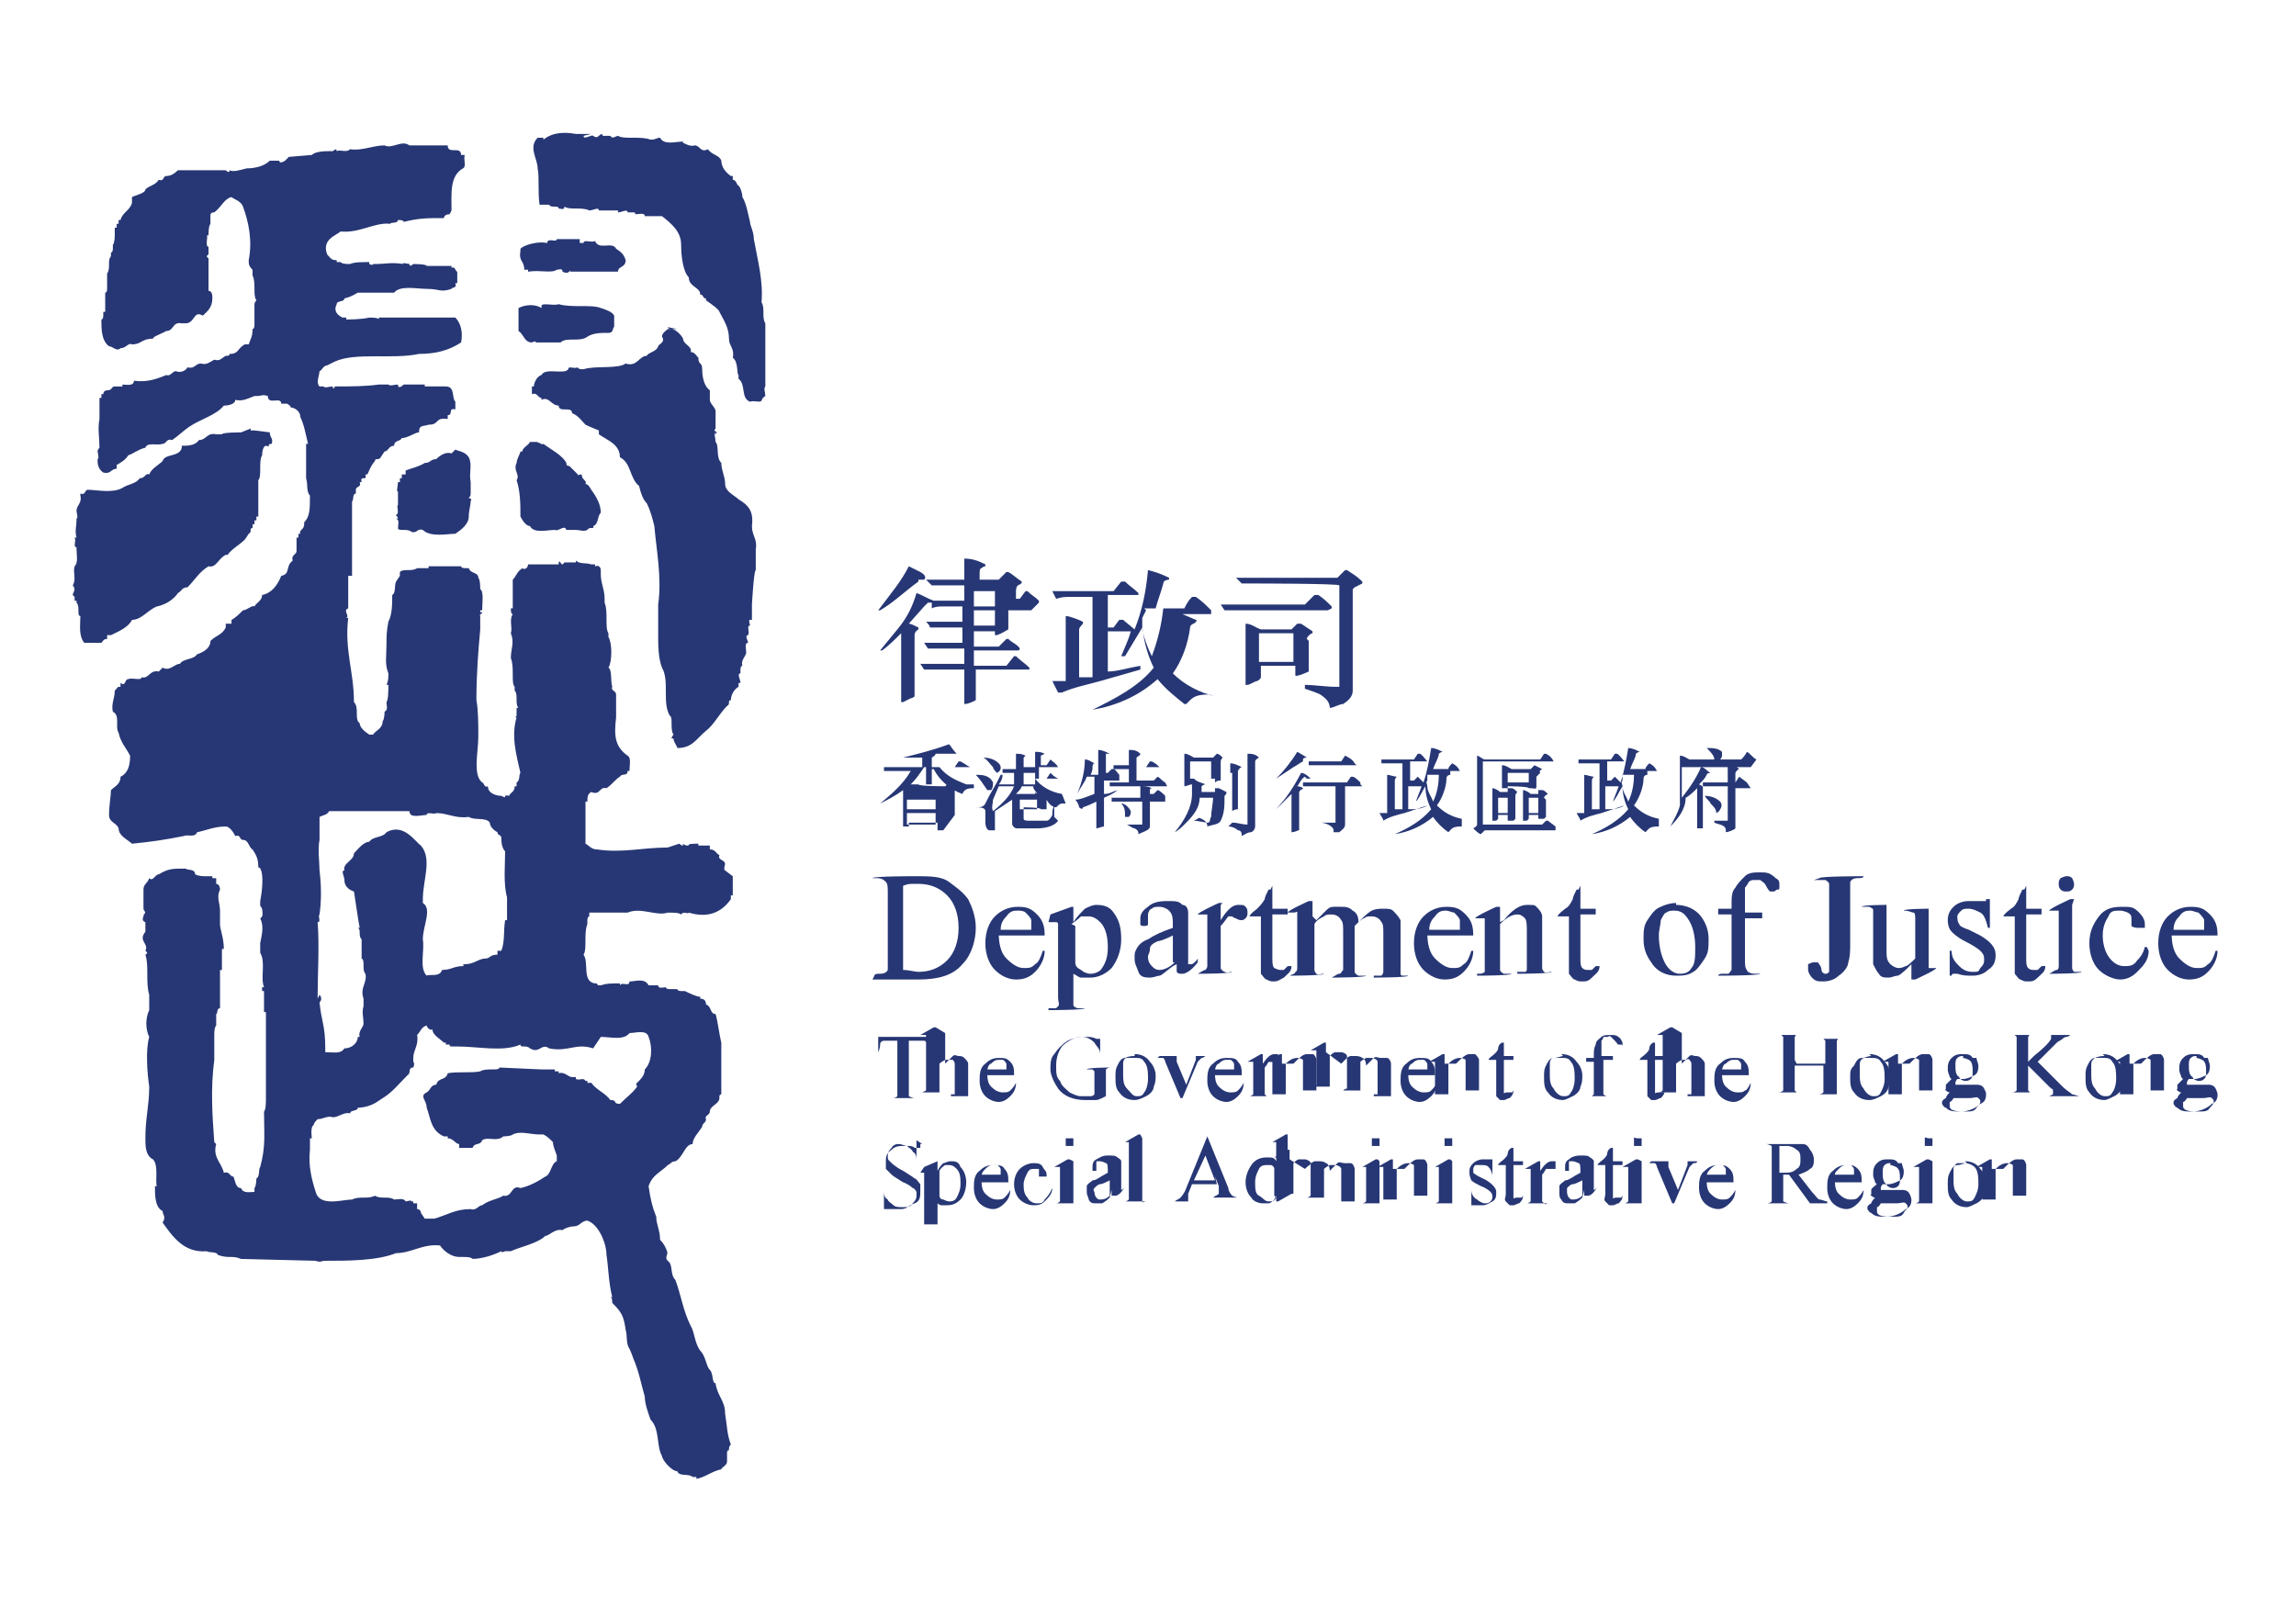<?xml version="1.0" encoding="UTF-8"?>
<svg id="Layer_1" xmlns="http://www.w3.org/2000/svg" version="1.1" viewBox="0 0 120 84">
  <!-- Generator: Adobe Illustrator 29.5.1, SVG Export Plug-In . SVG Version: 2.1.0 Build 141)  -->
  <defs>
    <style>
      .st0 {
        fill: #273775;
      }
    </style>
  </defs>
  <path class="st0" d="M30.5,7.1c0,.2.3,0,.4,0h0s0,0,0,0c.1-.1.2.2.4,0h0c0,0,.2-.2.2,0,0,0,.3,0,.4,0h0c.1.2.3,0,.4,0h0c.3.2,1.2,0,1.7.2.3,0,.3-.1.5-.1h0c.2.4.8.2,1.2.2,0,0,0,0,0,.1,0-.1.3.2.6.1,0,0,0,0,0,0,.3,0,.3.4.7.2h0c.2.3.6.3.7.6h0c0,.3.2.6.5.8h0c0,0,0,0,0,0h.1c0,.1,0,0,0,0,0,0,0,.2,0,.2.2,0,.2.3.3.3.1.1.2.4.2.6.2.3.3.9.4,1.3h0c0,.2.2.5.2.9.2,1.1.5,2.2.4,3.3.2.3,0,.8.2,1.1h0c0,.5,0,1.8,0,2.9v.4h0c-.1.1,0,.3,0,.5h0c0,0-.2.1-.2.3,0,0,0,0,0-.1,0,.2-.4,0-.6.1-.5-.2-.2-.9-.6-1.2,0,0,0-.2,0-.2-.1,0,0-.7-.3-.9.1-.5-.2-.6-.2-1h0c0-.6-.3-1-.5-1.4h0c0-.1-.4-.4-.7-.6,0,0,0,0,0-.1-.2,0-.1-.2-.3-.2h0c0-.4-.6-.4-.6-.9-.3-.3-.4-1.1-.4-1.7,0-.7-.5-1.1-1-1.5h-.7c0,0,0,0,0,0h-.2c0-.2-.3-.1-.5-.1,0-.1,0-.1-.2-.1,0,0-.2,0-.2,0h0c0-.2-.3,0-.5,0,0,0,0-.1,0-.1,0,0-.1,0-.2,0h-.8c0-.2-.3,0-.5,0h0c-.4-.2-1,0-1.3-.2h0c0,.2-.2.1-.3.1,0-.2-.4,0-.5-.2h-.5c-.1-.7,0-1.4-.1-1.9,0-.5-.5-1.1,0-1.6,0,0,.1,0,.2,0h0c0,0,.1,0,.1,0,0,0,0,.1,0,.1.5-.4,1.1-.4,1.7-.3.3,0,.5,0,.8,0"/>
  <path class="st0" d="M30.3,12.7c0,0,.1,0,.2,0,0-.2.4,0,.6-.1.2.5.9,0,1.1.4h0c0,0,0,0,0,0,.3.2.4.3.5.6,0,.4-.4.3-.4.6-.8,0-1.6,0-2.5,0,0-.2,0,.2-.4,0,0-.2-.2-.1-.3-.1-.3.2-.8,0-1.5.1,0,0,0,0,0-.1h-.2c0-.5-.3-.4-.2-1h0c0,0,0,0,0-.1.2-.2.9-.4,1.4-.3,0-.3.5,0,.5-.2h1.2,0Z"/>
  <path class="st0" d="M28.3,16c0-.2.6,0,.9-.1h0c.7.2,1.7,0,2.2.2h0c.3.1.6.2.7.4v.6c-.1,0,0,.3-.3.3-.4,0-.8,0-1.1.2,0,.1,0,0,0,0-.4.3-1.1,0-1.4.3-.4,0-.9,0-1.3,0,0,0,0,0,0-.1,0,.1,0,0-.2.1-.4,0-.4-.4-.7-.6,0-.5,0-.5,0-1,0,0,0,0,0,0v-.2c.4-.2.9-.2,1.2,0"/>
  <path class="st0" d="M34.9,17.1c0,0,0,.1.2.1.2,0,.5.3.6.5,0,.3.5.4.4.7.2,0,.3.2.4.3,0,.4.2.2.2.6,0,.4.1.9.4,1.1,0,.2,0,.4,0,.5h0c0,.2.3.4.3.6h0c0,0,0,.9,0,.9,0,0-.1,0-.1,0h.1c0,.1,0,0,0,0-.2.2.2.1,0,.3,0,0,0,0,0-.1-.1.1,0,.3,0,.5.2.2,0,.8.3,1.1,0,.4.2.7.2,1.1h0c0,.4.5.6.7.8.5.3.8.6.7,1.4,0,.5.3.7.2,1.2h0v1.1c-.1,0-.2,1.8-.2,1.8h0v.8c0,0-.1,0-.1,0-.1,0,0,.2,0,.3-.2,0,0,.3-.1.5-.2,0,0,.3,0,.4-.2,0-.1.3-.1.5h0c0,.2-.3.4-.2.7,0,0-.1,0-.1.2v.2c-.2,0,0,.3,0,.5,0,0,0,0-.1,0v.2c-.2.1-.4.4-.4.7-.2,0,0,.2-.2.3-.4.4-.7,1-1.1,1.3-.5.4-.7.9-1.5.9,0-.1-.2-.3-.2-.5h-.1c0-.1.1-.2.1-.2-.2-.3,0-.9-.2-1-.4-.7,0-1.8-.4-2.5-.2-.5-.2-1.2-.2-1.7v-1.6c0,0,0,0,0,0,.2-1.4-.1-2.9-.2-4.1-.1-.4-.2-.8-.4-1.2-.2-.2-.3-.5-.4-.9-.5-.4-.4-1.2-1-1.5,0-.7-.7-.9-1.1-1.2,0,0,0-.1,0-.2,0,0-.5-.2-.7-.3-.2-.2-.4-.5-.7-.6,0-.4-.7,0-.7-.4-.4,0-.5-.5-.9-.3,0,0,0,0,0-.1-.2,0-.2-.3-.5-.2v-.4c0,0,.1,0,.1,0,0-.1.1-.5.4-.6h0c.2-.4,1.2,0,1.4-.3,0-.2.3,0,.5-.1,0,.1.2.1.3.1h0c.6-.2,1.8,0,2.2-.3.6.2.7-.4,1.1-.4h0c.1-.2.5-.2.6-.5,0-.1.4-.2.2-.5h0c0-.2.2-.3.3-.4.2,0,.4,0,.5,0"/>
  <path class="st0" d="M13.1,22.4s0,0,0,.1h.2c0,0,.8.1.8.1,0,.3.2.3.1.6-.3,0,0,.2-.3.1-.1,0-.2.2-.2.5h0c-.2.3,0,1.1-.2,1.3v1.7h0c0,0,0,.1,0,.2,0,0,0,0-.1,0v.2c0,0,0,0-.1,0v.2s0,0-.1,0v.2c-.2,0,0,.2-.2.3l-.2.3h0c-.3.3-.7.5-.9.8h0c0,0-.1,0-.1,0-.4.2-.5.7-.9.6-.5.3-.7.7-1.1,1.1-.3,0-.3.2-.5.3h0c-.2.3-.6.6-1.1.7h0c-.5.2-.8.7-1.3.7h0c0,.1,0,0,0,0-.2.4-.7.6-1.1.8h-.2c0,0,0,.2,0,.2-.2,0-.2.1-.3.2h-.9c-.3-.4-.2-.9-.2-1.4-.2,0,0-.5-.2-.7h0c0,0,0,0,0-.1h-.1c0-.1,0,0,0,0,0,0,0-.1,0-.2-.1-.1,0,0-.1-.1h0c0-.1.2-.3,0-.5.2-.3,0-.7.1-1,.2-.2.1-.6.1-.9h0c0,0,0,0,0-.1-.2,0,0-.3-.1-.5,0,0,0,0,.1,0-.1-.4,0-.5,0-1h0c.1,0,0-.3,0-.4h0c0-.3.3-.4.2-.8,0,0,0,0,0,.1,0,0,0-.2,0-.2.3.1.2-.2.4-.2h0c.4,0,1.3.2,1.8-.1h0c.3-.2.7-.2.9-.5.3,0,.3-.3.5-.2.1-.3.5-.5.7-.7h0c.1-.4.9-.2,1-.7,0,0,0,.1,0,.1,0,0,0-.1,0-.2.3,0,.7,0,.9-.3h0c.4,0,.4-.4.9-.3h0c0,0,.3,0,.3,0h0c0-.1,1-.1,1-.1h0Z"/>
  <path class="st0" d="M28.1,23.1c0,0,0,0,0,.1,0-.2.2.1.3,0,.4.3,1,.6,1.2,1,0,.2.1.1.2.2l.4.4h0c0,.1,0,0,.2,0,0,.3.3.3.2.5.1,0,.2.1.3.3h0c.3.4.5.8.5,1.2-.2.2-.1.6-.4.7.1.2-.2,0-.3.2-.2.1-.4,0-.6,0h-.1c0,0-.3,0-.4,0-.1-.3-.4.1-.6,0-.4,0-1.1.2-1.3-.2-.2,0-.4-.3-.5-.5,0-.6,0-1.3-.2-1.9,0,0,0,0,.1,0h-.1c0,0,0,0,0,0,.2-.3-.2-.5,0-.9h0c0-.2.2-.5.2-.6,0,0,.1,0,.1,0,0-.2.3-.3.4-.5h.5Z"/>
  <path class="st0" d="M23.8,23.5c.2.1.5.1.7.4.2.4,0,.8.1,1.3h0c0,0,0,.3,0,.6h0c0,0,0,0,0,0,0,0,0,.2-.1.2,0,.1.2,0,.1.2,0,.2-.1.5-.1.8h0c0,.4-.4.7-.7.9-.4,0-1.3.2-1.7-.2-.3-.1-.3.2-.6.1-.2-.2-.7,0-.7-.2,0-.2.1-.4-.1-.5,0,0,0,0,.1,0,0-.1-.1-.1-.1-.2.2,0,0-.5.1-.5,0-.1,0-.5,0-.7h0s0,0,0,0c-.1,0,0-.3,0-.5h0c0,0,0,0,.1,0v-.2c0,0,0,0,.1,0v-.2c0,0,.2,0,.2,0v-.2c.2-.1.7-.2,1-.4h0c.3,0,.3-.2.6-.2.2-.2.5-.4.8-.3"/>
  <path class="st0" d="M24.4,20.7s0,0,0,0h0Z"/>
  <path class="st0" d="M21.8,29.5s0,0,0,0h0Z"/>
  <path class="st0" d="M26.8,37.3s0,0,0,0h0c0,0,0,0,0,0Z"/>
  <path class="st0" d="M30,29.2h0s0,0,0,0"/>
  <path class="st0" d="M24.9,32.4h0s0,0,0,0"/>
  <path class="st0" d="M37.9,45.5c-.1,0,0-.4,0-.3h0c0-.3-.4-.2-.3-.5-.2-.1-.2-.3-.5-.3h0c0,0,0-.1,0-.2-.1,0-.3,0-.4,0h0s-.2,0-.2,0c0,0,0,0,0-.1-.2,0-.6,0-.5.1-.1,0-.2,0-.3-.1h0c0,0,0,.1,0,.1,0,0-.1,0-.2-.1h0c0,0-.6.2-.6.2-1.3,0-2.4.3-3.7.1h0c-.3,0-.4-.2-.6-.3v-2.2h.1c0-.2,0-.4.2-.5.5.2.4-.3.8-.2h0c.3-.2.5-.5.7-.6.1-.2.4,0,.4-.3,0,0,0,0,.1,0,0-.3.1-.7-.1-.8-.7-.5-.7-1.1-.6-2h0v-1.2c0-.2-.3-.2-.2-.4-.1-.3,0-.9-.2-1,.2-.3.2-1.3,0-1.6,0,0,0-.1,0-.2h0c-.2-.3,0-1.1-.2-1.6,0,0,0-.1,0-.2,0-.5-.2-.8-.2-1.3,0,0,0-.1,0-.2,0,0,0-.3-.3-.2,0,0,0,0,0-.1,0,0-.2,0-.2,0h0c-.3-.1-.6,0-.8-.2h0c0,0,0,.1,0,.1,0,0-.2,0-.2,0h0c0,0-.1,0-.2,0h0c0,0-.1,0-.2,0-.2.3-.2-.2-.3,0h0c0,0,0,.1,0,.1,0,0-.2,0-.2,0h0c-.2,0-1,0-1.4,0h0c0,.2-.2.3-.3.2h0c-.3.2-.3.4-.5.6,0,.2,0,.5,0,.7h0v.8h-.1c0,.1,0,.3.1.3-.2.3,0,.7-.1,1,.2.5,0,.8,0,1.3h0c.2.5,0,1.3.2,1.5,0,0,0,.1,0,.2h0c.2.2,0,.7.2.9,0,0,0,0-.1,0,0,.2,0,.3,0,.4h0c0,.1-.2.1,0,.1h0c-.3,1,0,2,.2,2.9-.1.1,0,.4-.2.5v.2c0,0,0,0-.1,0,0,.3-.2.3-.3.5-.4-.1,0,.2-.4,0-.2,0-.7-.1-.7-.5-.2.1-.2-.2-.3-.2-.5-.4-.2-1.6-.2-2.4h0c0-.6,0-1.4-.1-1.9,0-1.4.1-2.6.2-3.7h0c0,0,0,0,0,0,0,0,0-.2,0-.2h0c0,0,0-.1,0-.1h0c0-.1,0-.2,0-.2h0c0,0,0-.1,0-.2-.1-.1.3-.2,0-.2h0c0,0,0-.1,0-.1,0,0,0,0,.1,0,0-.3.1-1-.1-1.1,0-.1,0-.5-.1-.6h0c0,0,0,0,0,0,0-.3-.4-.2-.5-.5h-.2c0,0-.2,0-.2-.1h-1.7c0,0,0,.1,0,.1,0,0-.2,0-.2,0-.1,0-.3,0-.4,0h0c-.3.2-.7,0-.9.2,0,0,0,.2,0,.2,0,0,0,0,0,0l-.2.3c-.1.2,0,.6-.2.7,0,.5,0,1-.2,1.4,0,0,0,0,0,0-.1.5-.1.8-.1,1.2,0,.6-.1,1,.1,1.5,0,.2,0,.4-.1.6h.1c0,.2,0,.8-.1.9,0,0,0,0,.1,0,0,0,0,0-.1,0,0,.2.1.4-.1.5,0,0,0,.4-.1.5,0,.4-.4.5-.5.7h-.2c-.3-.2-.5-.4-.5-.6-.3-.2,0-.8-.3-1.1,0-1.6-.5-2.7-.3-4.4h0c0,0-.1,0-.1,0,.2-.1-.2-.4.1-.5,0-.2,0-.5,0-.6v-1.1h.2c0-.1,0-.3,0-.3h0c0-.8,0-1.4,0-2.2h0c0-.2,0-.5,0-.7h0c0-.2,0-.5,0-.7.1,0,0-.4.2-.4,0,0,0-.2,0-.2h0c0-.2.3-.1.2-.4,0,0,0,0,.1,0-.1-.4.3,0,.2-.4,0,0,0,0,.1,0,.1-.2.2-.5.4-.7h0c0-.2.2,0,.3-.2l.2-.3h0c.2,0,.2-.3.5-.3,0-.3.3-.2.4-.4.3,0,.7-.3.9-.3,0-.4.2-.3.5-.4.6,0,.3-.4,1-.3,0,0,0-.1,0-.2.3,0,0-.4.4-.3,0-.1,0-.3,0-.4-.2-.2,0-.8-.5-.8h0c0,0-.9,0-.9,0,0,0-.1,0-.2,0,0,0,0,0,0-.1h-1.1c0,0-.3.3-.3,0-.2,0-.4.1-.5,0h-.5,0c-.7.1-1.5.1-2.3.1,0,0,0,.1-.1.1,0,0,0,0,0-.1-.2,0-.4.1-.5,0h-.2c-.2-.2,0-.6,0-.8.1,0,.2-.3.4-.3h0c0,0,.4-.2.4-.2,1.1-.5,3-.1,4.4-.4.9,0,1.6-.2,2.2-.6.1-.5,0-1-.3-1.3h-4c0,0,0,.1,0,.1,0-.1-.4-.1-.5-.1h0c-.4.1-1.1.1-1.2.1,0,0,0,0,0-.1h-.2c-.2-.1-.5-.3-.3-.7,0-.2.4-.1.4-.3.4-.1.5-.2.7-.3h1.9c.3-.4,1.2-.2,1.7-.2h0c.7,0,.7.2,1.3,0,0-.1.3,0,.2-.3,0,0,0,0,.1,0,0-.1,0-.3,0-.4h0s0-.2,0-.2c-.1,0-.1-.3-.3-.2,0,0,0,0,0-.1h-1.3c0-.1-.7-.1-.7-.1,0,0-.2.2-.2,0h0c0,0-.5-.1-.3,0-.7-.1-.9,0-1.5,0h-.1c0-.1,0,0,0,0h0c0,.1-.2,0-.2,0h0s0,0,0,0c0,0,0,0,0-.1-.4,0-.8,0-1,.1-.2,0-.4,0-.5-.1h-.2s0,0,0-.1c-.3,0-.3-.1-.5-.3-.3-.8.5-1,.7-1.2,1,.1,1.8-.5,2.6-.4,0-.1.4,0,.4-.2.1,0,.3,0,.3.1.8-.2,1.2-.2,2.1-.2,0,0,0-.2.3-.2h0c0,0,.1-.2.1-.2,0-.9-.1-1.8.6-2.2.2-.1,0-.5.1-.7h-.2c0-.5-.7,0-.7-.5h-2c-.4-.3-.9.2-1.3,0h0c-.6,0-1.2.3-1.8.2h0c-.2.2-.5,0-.7.1,0-.2-.2,0-.2,0-.4,0-.9,0-1.1.2h0s-1.2.1-1.2.1h0s-.2.2-.2.2c0,0-.3.2-.3,0h-.5c-.3.3-.8.4-1.2.4h0c-.4.1-.7.2-.9.1h0c0,.2-.2,0-.2,0h0s0,0,0,0h-2.5,0c-.2.2-.4.3-.6.3h0c-.2,0-.1.3-.4.2h0c-.2.3-.5.3-.7.5,0,.2-.5.3-.7.4,0,0,0,.1,0,.2h0s0,0,0,.1h0c-.1.4-.5.5-.6.9,0,0,0,0-.1,0v.2s0,0-.1,0v.2s0,0-.1,0v.2c0,.1,0,.2,0,.2,0,0,0,.4-.1.5v.2c0,0,0,.2-.1.2v.2c-.2.2,0,.6-.2.9h0c0,.2,0,.4,0,.6h0v.2c0,0,0,.2-.1.2v1c0,0-.1,0-.1,0v.2c0,0,0,.2-.1.2,0,.5,0,1.1.4,1.4h0c.2,0,.4.3.6.1.3,0,.4-.3.6-.2.5,0,.5-.3,1.1-.3,0-.1.3-.2.5-.3h0c0,0,.2-.1.2-.1.4,0,.3-.5.8-.4h.2c.5,0,.4-.7.9-.4.2-.2.5-.4.5-.9h0s0-.1,0-.1c0,0,0-.3-.2-.3h0c0-.6,0-1.1,0-1.7,0,0-.2-.1,0-.2,0-.1,0-.3,0-.4-.2,0,0-.6-.1-.6,0,0,0,0,.1,0,0-.1,0-.5.1-.6,0,0,0-.2,0-.2h0c0,0,0-.2,0-.2,0-.1,0-.2.2-.2h0c.4-.3.5-.7.9-.8.1.1.5.2.6.5.3.8.5,1.8.3,2.8,0,.2,0,.3.2.5,0,0,0,0,0,0v.3c.2.4,0,1,.2,1.3,0,0-.1.1-.1.2,0,0,0,.3,0,.3,0,.2,0,.4,0,.6h0v.2c0,0,0,.2-.1.2,0,.4-.1.5-.2.8,0,0-.2,0-.2,0-.4.2-.3.5-.8.5h0c0,.1-.1.1-.2.1h0c-.2.1-.3.3-.6.2h0c-.2.1-.4.3-.7.2h0c-.3,0-.3.3-.7.2h0c-.1.2-.4.3-.6.2h0c-.2,0-.3.3-.5.2h0c-.5.2-1,.4-1.7.3,0,.3-.4.2-.6.2h0c0,0,0,.1,0,.1,0,0-.2,0-.2,0h0c0,0-.1,0-.2,0h0c0,0-.2-.1,0,0-.2,0-.1.2-.4.2,0,0-.2,0-.2.2,0,0,0,0-.1,0v.2s0,0-.1,0v.2s0,0,0,0c0,.1,0,.3,0,.4h0c0,.1,0,.4,0,.5-.1.5,0,1,0,1.5h0c0,0-.1.1-.1.2h0c0,0,.1.4,0,.4,0,.2,0,.5.3.7.4.1.4-.2.7-.2v-.2c.2-.1.5-.3.6-.5h0c.3-.1.5-.3.9-.4.1-.3.6-.1.9-.2h0c.2,0,.2-.3.5-.2.3-.2.6-.5.9-.7h0c.6-.4,1.4-.6,1.8-1.1.3,0,.6-.1.6-.3.4.1.7-.1,1-.2,0,0,.1,0,.1,0,.3,0,.3-.1.6,0,0,.5.7,0,.7.4h0c0,0,.3,0,.3,0,0,0,.2.1.2.2.2,0,.5.2.5.5.2.4.3,1,.4,1.4,0,0,0,0-.1,0,0,.1,0,.3,0,.3h0s0,.7,0,.7h0v.2c0,.2,0,.7,0,.6.1.3,0,.7.2.9,0,.7,0,1.1-.3,1.4h0c0,0,0,.1,0,.1,0,.3-.3.3-.2.5,0,0,0,0-.1,0v.2s0,0-.1,0c0,0,0,.2,0,.3h0c0,0,0,.2,0,.2h0c0,0,0,.1,0,.2h0c0,.2-.3.2-.2.5,0,0,0,0,0,0h0c-.4.3-.1.7-.6.8h0c-.2.5-.5.9-1,1,0,.3-.3.4-.4.6-.1-.1-.4.2-.6.2h0c-.2.2-.4.4-.6.5v.2h-.3c0,.2,0,.2,0,.3,0,0,0,0,0-.1-.2.4-.5.4-.8.7,0,.4-.4.6-.7.7-.2.3-.7.2-.9.5-.3,0-.5.4-.9.2h0c0,0-.2.2-.2.2-.5-.1-.5.4-.9.3,0,.2-.5,0-.7.1h0c-.2,0-.1.4-.4.2,0,0,0,.1,0,.2-.2,0-.1,0-.3.2,0,.4-.2.7-.1,1.1.4.2.1.8.3,1.1,0,0,0,0,0,0h0c.1.5.4.8.6,1.2,0,.5-.1.9-.5,1.1,0,.4-.3.5-.5.7,0,.3-.1.8-.1,1.3,0,.4.4.4.5.7,0,.4.5.6.7.8,1-.1,1.7-.2,2.7-.4.2-.1.6.1.7-.2.5-.1.9-.3,1.5-.3.2,0,.4.3.5.5.3-.1.2.2.4.2.3,0,.3.4.5.5h0c.2.3.3.5.3.9,0,.1.1,0,.1.1.2.3.1,1.2,0,1.7h0v.2c0,.1,0,0,.1.2,0,.1.1.4-.1.5.2.4.1.8,0,1.3h0s0,.5,0,.5c.3.5,0,1.3.2,1.8,0,0,0,0-.1,0v.2c0,0,0,0,.1,0,0,0,0,.3,0,.6h0c0,.2,0,.4,0,.5h0c0,0,.1,0,.1,0,0,.3,0,1.2,0,1.4,0,.6,0,1.7,0,2.2h0v.9c0,.2,0,.6-.1.7,0,1.2.1,1.8-.2,2.9-.1.1,0,.5-.2.6,0,0,0,.4-.1.5,0,0,0,.2,0,.2-.2,0-.6.1-.7-.2h0c-.3,0-.3-.4-.4-.6h0c-.2,0-.2-.3-.5-.2-.1-.5-.6-.8-.4-1.5h0c0,0-.1-.1-.1-.1-.1-1.4-.2-2.8,0-4.3h0c0-.4,0-1.1,0-1.3,0,0,0,0,0,0h0c0-.1,0-.4.1-.5,0-.2,0-.5,0-.6.1,0,0-.3.2-.3,0-.3,0-.7,0-.9h0v-1.1c0,0,.1,0,.1,0v-1.1h.1c0-.6-.2-1-.2-1.3,0-.3,0-.6,0-.7h0c0-.4-.2-.7,0-1.1,0,0,0-.3-.2-.3h0c0,0,0-.1,0-.1h0c0,0,0,0,0-.2h-.2c0,0,0,0,0-.1,0,0-.2,0-.3,0h0c-.2,0-.4,0-.6-.1,0-.3-.4-.2-.5-.3-.7,0-.9,0-1.4.3-.2,0-.3.4-.5.2h0c-.1.3-.3.3-.3.6h0c0,0,0,.1,0,.2h0c0,.2,0,.5,0,.8,0,.1.2.2,0,.3h0c.1,0-.2.3.1.4,0,.2,0,.4,0,.5h0c-.4.5.2.6,0,1h0s.2.1,0,.2h0c.2.6,0,1.4.2,2.1h0c0,.3,0,.6,0,.8h0c-.2.4-.2,1,0,1.4-.2.7-.1,1.9,0,2.6,0,1-.2,1.6-.2,2.7h0c0,.4,0,.9.4,1.1.3.3.1,1.2.2,1.4,0,0,0,0-.1,0,0,.5,0,1.1.4,1.3,0,.2.2.3,0,.6.5.7,1.1,1.6,2.3,1.5.2.1.5,0,.6.2.6.2.7,0,1.2.2h-.1c0,0,4,.1,4,.1,0,0,.2.1.4,0h.1c1.2,0,2.7,0,3.7-.4.8,0,1.4-.5,2.3-.4.2.3.6.6,1,.6h0c0,0,.2,0,.2,0,0,0,0,0,0,0,.2,0,.4,0,.5.1h0c.5,0,1.1-.2,1.5-.4,0,.1.2,0,.2,0h.3c.4-.2,1.4-.4,1.8-.8.2,0,.5-.4.9-.3.1-.1.4-.2.6-.2.3,0,.4-.3.7-.3.6.2,1,1.2,1,1.8.1.6.1,1.4.3,2.2,0,0,0,0-.1,0,.1,0,.1.2.1.3.5.5.6.7.7,1.4.1.3,0,.7.2,1,0,0,.1.2.2.5.3.7.4,1.3.6,2,0,.4.2.9.3,1.2h0c.5.5.3,1.4.6,1.9,0,.2.5.8.8.8.1.3.6.1.8.3h.2c0,0,0,0,0,.1.5-.1.8-.4,1.3-.5,0-.1.3-.2.3-.4,0,0,0-.2,0-.2v-.2c0-.1,0-.2.1-.2,0-.1,0-.2.1-.3-.2-.5-.2-1-.3-1.6,0-.7-.4-.9-.5-1.6-.2,0-.1-.5-.3-.7-.2-.2-.2-.7-.5-1-.3-.4-.3-1-.5-1.3-.4-.8-.5-1.6-.8-2.4-.3-.3-.1-.8-.4-1-.2-.2.1-.4-.1-.4,0,0,0,0,.1,0-.1-.3-.2-.5-.4-.7h0c0-.5-.2-.8-.2-1.2-.2-.5-.3-.9-.4-1.6.2-.6.6-.7,1-1.1h0c.2-.1.2-.2.4-.2h0c.4-.2.5-.9.9-.9,0-.3.3-.6.5-.9,0-.2.2-.2.2-.4h0c-.1-.2.2-.2.2-.4h0c0-.3.5-.4.5-.7h0c0,0,0-.1,0-.1,0,0,0-.1.1-.1,0-.1,0-.3,0-.5h0c0-.1,0-.3,0-.4h0c0,0,0-1.8,0-1.8h0c-.1-.4-.2-1.2-.3-1.5h0c-.3,0-.2-.4-.5-.5,0-.2-.1-.3-.3-.3,0,0,0,0,0-.1-.2,0-.6-.2-.8-.3h-.2c0,0-.2,0-.2-.1-.1,0-.3,0-.3,0,0,0,0,0,.1,0h-.2c0,0-.2,0-.2-.1-.1,0-.4.1-.4-.1h-.5c-.2-.4-.7-.2-1-.2,0,.3-.4,0-.5.2,0,0,0,0,0-.1-.5,0-.7,0-1,.1-.1,0-.2,0-.2-.1h-.1c-.7-.1-.3-1.1-.6-1.5.2-.3,0-1.1.2-1.6h0v-.2c0,0,0-.2.1-.2,0,0,0-.2,0-.2h0s0,0,0,0c.6,0,1.3,0,2,0h0c.7-.3,1.5.2,2.1,0,.3,0,.6,0,.7.1.1-.2.4,0,.4-.1,1,.3,1.7,0,2.2-.7v-.2s0,0,.1,0v-1ZM16.6,52.2h0c0-1.3.1-2.8,0-4,.2,0,0-.3.1-.4h0c.1-.7.1-1.5,0-2.3,0-.4-.1-1.1,0-1.6,0-.1,0-.3,0-.4,0-.2,0-.4,0-.6h0c0,0,0,0,0-.2.2-.1.4-.1.5-.3h4.2c0,.4.6.2.9.2,0-.2.4,0,.5-.1h0c.6,0,1,.3,1.7.2h0c.3.2.9,0,1.1.3h0c0,.2.2.4.4.5h0c0,.2.2.1.2.3h0c0,.1,0,.5.2.7,0,.7-.1,1.7.1,2.4h0v1.2h-.1c-.1.6,0,1.1-.2,1.6,0,0-.2,0-.2,0v.2c-.4,0-.4.2-.6.2-.4,0-.6.3-1.1.3.1.1,0,0,0,0-.2,0,0,.1-.1.1-.5,0-.6.2-1.1.2-.1.4-.7.2-.8.3-.4-.4-.1-1.3-.2-1.9h0c0-.7.5-1.6,0-1.9v-.2h0c0-1,.5-2.1-.1-2.8-.3-.2-.9-1.2-1.8-.7-.2.3-.7.2-.9.5-.3,0-.6.4-.8.6h0c0,.4-.6.5-.5.9-.2,0,0,.3,0,.5,0,.3.2.5.5.6.1.6.2,1.4.3,1.9,0,0,0,0-.1,0,.2.1,0,.4.2.6v.6c0,0,0,.3,0,.4.2.1,0,.6.2.8h0c.1.5-.3.7-.1,1.3h0c0,0,0,.2,0,.4h0s0,0,0,0c0,0,0,0,0,0-.1.3,0,.6,0,.9,0,.2-.3.4-.2.7,0,0,0,0-.1,0,0,.3-.3.6-.7.6-.2.3-.5.2-1,.2,0,0,0-.2,0-.2,0-1.2-.2-1.4-.3-2.4.2-.2,0-.4,0-.4M31.4,54.2c.5,0,1.2.2,1.5-.2.3,0,.9-.2,1,.2.2.5.2,1.3-.2,1.7,0,.3-.2.5-.4.7-.1,0,0,.2,0,.2h0c-.3.4-.5.5-.9.9-.4,0-.1-.2-.5-.2h0,0s0,0,0,0c-.3-.4-.7-.5-1-.9-.1.2.1-.1,0,0h-.2c0,0,0,0,0-.1h-.1,0c-.1-.2-.3,0-.5-.1,0,0,0,0,0-.1h-.2c-.2,0-.4-.3-.7-.2,0,0,0-.1,0-.1h-.2s0,0,0-.1c0,0-.4,0-.5,0,0,0-.1,0-.2,0h0c0,0-2.2-.1-2.2-.1,0,.2-.7,0-1,.2-.5.1-1.2,0-1.7.1,0,.1,0,0,0,0-.1.4-.5.2-.6.6-.3,0-.3.3-.5.4-.4.2,0,.4,0,.8.2.5.2,1.2.9,1.5h.2c0,0,0,0,0,.1.3,0,.4.3.6.3,0,0,0,.1,0,.2.2,0,.5,0,.7,0,.1-.3.4-.1.5-.4h0c.3-.2.8.1,1.1-.2h0s.4,0,.5-.1h0c.4-.2.9,0,1.4,0h.2c.2.1.3.2.5.4h0c0,.2.1.4.2.7,0,0,0,.2,0,.3-.3.1-.3.7-.6.8-.3.2-.8.5-1.3.6h0c-.5-.2-.4.5-.9.4-.3.2-.7.2-1.1.5h0c-.2,0-.3.3-.6.2h0c-.8,0-1.2.3-1.9.5-.1,0-.3,0-.5,0l-.2-.3h0c0,0,0-.2-.2-.2,0,0,0-.1,0-.1h0c0,0,0,0,0,0s0-.2,0-.2h-.2c0,0,0,0,0-.1h-.1,0c0-.1-.2,0-.3,0h0c-.1-.2-.4-.1-.6-.1h0c-.3-.2-.7,0-1-.2-.4.2-.8,0-1.2.2h0c-.5,0-1.7.4-1.9-.4-.2-.6-.4-1.4-.3-2.2h0c0-.1,0-.4,0-.6,0,0,0,0,.1,0,0,0-.1-.6.1-.7h0c0-.1.1-.2.2-.3.3,0,.5-.2.8-.1.3,0,.6-.3.9-.2,0-.2.4-.1.4-.3h0c.3,0,.7-.1,1-.3l.3-.2h0c.5-.3.8-.7,1.3-1.2h0c.2-.1,0-.4.3-.4,0,0,.1-.2,0-.3,0,0,0,0,0,0v-.2h0c0-.4.3-.7.2-1.2.2-.2.2-.4.5-.5,0,.1.2.3.3.2,0,.3.4.5.6.7h.1c0,0,0,0,0,.1h.2c0,.1,0,.1.2.1h.2c1.1,0,2.4.3,3.3-.1,0,.2.3,0,.5.2.5.3.6-.3,1,0,1,.2,1.4-.3,2.3,0"/>
  <path class="st0" d="M29.7,29.2s0,0,0,0h0s0,0,0,0Z"/>
  <polygon class="st0" points="24.9 32.8 24.9 32.8 25 32.9 24.9 32.8"/>
  <path class="st0" d="M49.3,43.4s0,0,0,0c-.1,0-.2,0-.3,0,0,0,0,0,0,0v-.4h-1.5v.2s0,0-.1,0h-.2c0,0,0,0,0,0v-.5s0-1.4,0-1.4h0c-.4.3-.8.5-1.2.7h0c.6-.5,1.2-1,1.6-1.7h-1c-.1,0-.2,0-.4,0v-.2c-.1,0,2,0,2,0v-.5h-.2s-.7,0-.7,0h-.9s0,0,0,0h.8c.8-.2,1.6-.4,2.4-.7.1.1.2.3.4.5,0,0,0,0,0,0-.1,0-.2,0-.3,0h-.8c0,.1-.2.2-.2.2v.5h1.2l.2-.3s0,0,.1,0c.2.1.3.2.5.3,0,0,0,0,0,0h0s-1.6,0-1.6,0h0c.4.5.9.7,1.4.9h.4c0,0,0,.2,0,.2-.2,0-.5,0-.6.3-.6-.2-1.2-.7-1.5-1.3h-.1v.8s0,0,0,0c-.1,0-.2,0-.3,0,0,0,0,0,0,0v-.5s0-.4,0-.4h-.1c-.2.3-.4.6-.7.9h.4c0,.1,1.4.1,1.4.1l.2-.2s0,0,.1,0l.3.2s0,0,0,0c0,0,0,0-.1.1v1.4ZM48.9,41.8h-1.5v.5h1.5v-.5ZM48.9,42.5h-1.5v.6h1.5v-.6Z"/>
  <path class="st0" d="M51.7,41.3s0,0-.1,0h0c-.2-.3-.4-.6-.6-.8h0c.3,0,.7,0,.9.4,0,.1,0,.3-.1.4M55.7,42c0,0-.1,0-.2,0-.1,0-.2.1-.3.2-.2,0-.4-.2-.5-.4,0,0,0,0,0,0v.5s0,0,0,0c0,0-.2,0-.3,0,0,0,0,0,0,0h0c0-.1-.9-.1-.9-.1,0,.3,0,.5,0,.6,0,.1.2.1.3.1.3,0,.6,0,.9,0,.1,0,.2-.1.3-.3,0-.2,0-.3.1-.5h0c0,.2,0,.4,0,.6,0,0,.2.2.2.2-.2.3-.7.4-1.1.4-.3,0-.7,0-1,0-.1,0-.2,0-.3-.2h0c0,0,0-.1,0-.1,0-.4,0-.8,0-1.2-.3.2-.6.4-.9.6,0,0,0,0,0,0,0,.3,0,.5,0,.8,0,0,0,.1,0,.2,0,0-.2,0-.3,0-.1,0-.2-.2-.2-.4,0-.2,0-.4,0-.6,0-.2-.3-.2-.5-.2h0c.2,0,.4,0,.5-.2l.2-.4.4-.7.2-.4h.1c0,.2-.1.4-.2.5h.8c0-.2,0-.4,0-.6h-.3c0,0-.2,0-.3,0,0,0,0-.1,0-.2h.7v-.8c.2,0,.3,0,.5.1,0,0,0,0,0,0,0,0-.1.1-.1.1v.5h.6v-.8c.2,0,.3,0,.5.1,0,0,0,0,0,0,0,0-.2.1-.2.1v.5h.3l.2-.3s0,0,0,0c.1.1.3.2.4.4,0,0,0,0,0,0h-1v.6h.4l.2-.3s0,0,0,0c.1.1.2.2.4.3,0,0,0,0,0,0h-1.2c.3.4.8.7,1.4.8h0ZM52.1,40.4s0,0,0,0c0,0-.2-.2-.2-.3-.2-.2-.3-.4-.5-.5h0c.3,0,.6.1.8.3,0,0,.1.1.1.2,0,.1,0,.2-.2.3M52.2,41.1l-.3.7c0,.2-.1.4,0,.6.5-.4.9-.8,1.1-1.3h-.8ZM54.1,41.1h-.7c0,.1-.2.3-.3.4h.1c0,0,.8,0,.8,0h.1c0-.1,0-.1.1,0,0-.1-.2-.2-.2-.4M54.2,41.8h-.9v.5h.9v-.5ZM54.1,40.4h-.6v.6h.6v-.6Z"/>
  <path class="st0" d="M58.5,40.8h-.8v.7c.3,0,.4-.1.7-.2h0c-.2.2-.5.3-.7.4v1.5s0,0,0,0c-.1,0-.3.1-.4.1s0,0,0,0v-.8s0-.6,0-.6c-.2.1-.4.2-.7.3,0,.1-.1.1-.2,0,0-.1-.1-.3-.2-.4.3,0,.7-.2,1-.3h0v-.9h-.4c-.1.3-.3.5-.5.9h0c.2-.5.4-1.1.4-1.8.2,0,.3.1.5.2,0,0,0,0,0,0,0,0-.1,0-.1.2,0,.1,0,.2-.1.4h.4v-1.3c.2,0,.4.1.6.2,0,0,0,0,0,0h-.2v1h.1l.2-.2s0,0,.1,0c.1,0,.2.2.3.3,0,0,0,.1,0,.1M61,41.1h-2.7c0,0-.2,0-.3,0v-.2c-.1,0,1,0,1,0v-.7s-.5,0-.5,0c0,0-.2,0-.3,0v-.2c-.1,0,.8,0,.8,0v-.7s0,0,0-.1c.2,0,.4,0,.6.2,0,.1-.1.1-.2.2h0v.5h.5l.2-.3s0,0,.1,0c.2.1.3.2.4.3,0,0,0,0,0,0h0s-1.2,0-1.2,0v.7h.9l.2-.2s0,0,0,0c.2.1.2.2.4.3,0,0,0,0,0,0M60.9,41.9h-.8v1.3c0,.2-.4.3-.6.4h0c0-.1,0-.2-.2-.3-.1,0-.2-.1-.4-.2h0c0,0,.7,0,.7,0,0,0,0,0,.1,0v-1.2h-1.3c0,0-.2,0-.3,0v-.2c-.1,0,1.5,0,1.5,0v-.3c0,0,0-.2,0-.3.2,0,.4,0,.6.1,0,0,0,0,0,0,0,0-.1,0-.1.1v.2h.2l.2-.2s0,0,0,0c.1,0,.3.2.4.3,0,0,0,0,0,0h0ZM59,42.7c0,0-.1,0-.2,0,0,0,0,0,0,0,0-.3,0-.5-.2-.7h0c.2,0,.4.2.5.4,0,.1,0,.2-.1.3"/>
  <path class="st0" d="M62.4,42.9c.2,0,.6.1.7.1.2,0,.1-.2.2-.3,0-.3.1-.7.1-1h-.7c0,.5-.3.9-.7,1.3-.2.2-.4.4-.6.5h0c.5-.6.9-1.3.9-2v-.5c-.1,0-.3.1-.4.1,0,0,0,0,0,0v-.6s0-.8,0-.8v-.3c.2,0,.3.1.5.2h1l.2-.2s0,0,0,0c.1,0,.2.1.3.2,0,0-.1.1-.1.2v1s0,0,0,0c-.1,0-.2,0-.3.1,0,0,0,0,0,0v-.2h-1.1c.2.2.4.2.6.3,0,0,0,0,0,0,0,0-.1,0-.2.1v.3s.7,0,.7,0v-.2c.2,0,.2,0,.2,0l.4.2c0,.1,0,.1-.1.2,0,0,0,0,0,0,0,.5,0,.9-.2,1.3-.1.2-.4.2-.7.3,0-.2-.1-.3-.3-.4s-.2,0-.2,0h0ZM63.3,39.8h-1.1v.9h1.1v-.9ZM64.3,40.4c0-.2,0-.3,0-.5.2,0,.4.1.6.2,0,0,0,0,0,0,0,0-.1,0-.2.2h0v2s0,0,0,0c0,0-.2,0-.3.1,0,0,0,0,0,0v-1s0-1,0-1ZM64.4,43c.3,0,.5.1.8.1,0,0,0,0,0,0v-3.7c.2,0,.4,0,.6.2,0,0,0,0,0,0,0,0-.2.1-.2.2v3.4c0,0,0,.2-.2.3-.2,0-.3.1-.5.2,0-.1,0-.3-.2-.3-.1-.1-.3-.2-.5-.2h0Z"/>
  <path class="st0" d="M68.2,40.6c-.2.1-.3.4-.4.5,0,0,.2,0,.3.1,0,.1-.1,0-.2.2v2s0,0,0,0c-.1,0-.2.1-.4.1,0,0,0,0,0,0v-1.3s0-.7,0-.7l-.5.5-.3.3s0,0,0,0c0,0,0,0,0,0l.5-.6c.3-.4.6-.9.8-1.3.2,0,.4.2.5.3,0,0,0,0,0,0,0,0-.1,0-.2,0M68.1,39.8c-.2.1-.3.2-.5.3-.3.2-.6.4-.9.6,0,0,0,0,0,0,.4-.4.8-.9,1.1-1.4.2.1.5.3.5.3,0,0-.2,0-.2.1M71.2,41.1h-.9v2c0,.2-.2.3-.3.4-.1,0-.2,0-.3,0,0,0,0,0,0-.1,0-.2-.4-.4-.7-.4h0c.3,0,.5,0,.8,0,0,0,0,0,0,0v-1.9h-1.3c-.1,0-.3,0-.4,0v-.2c-.1,0,2.3,0,2.3,0l.2-.3s0,0,.1,0c.1,0,.3.2.4.3,0,0,0,0,0,.1M70.9,40h-2.1c-.1,0-.3,0-.4,0v-.2c-.1,0,1.7,0,1.7,0l.2-.3s0,0,0,0c.2.1.4.2.5.4,0,0,0,0,0,0"/>
  <path class="st0" d="M76.4,43.2c-.5,0-.5.1-.7.3h0c-.3-.2-.6-.5-.8-.8h0c-.6.5-1.3.8-2,.9h0c.7-.3,1.4-.7,1.9-1.3-.2-.4-.3-.8-.3-1.2-.2.3-.3.6-.5.8h0c.1-.3.2-.5.3-.8h-.7v1.2c.3,0,.7,0,1-.2h0c0,0-1.2.4-1.2.4-.4.1-.8.2-1.1.4,0,0,0,0,0,0,0-.1-.1-.2-.2-.4h.4v-2c.1,0,.4.1.5.1,0,0,0,0,0,0,0,0-.1.1-.1.2v1.5c.1,0,.3,0,.4,0v-2.4h-.6c-.2,0-.3,0-.5,0v-.2c-.1,0,1.7,0,1.7,0l.2-.3c0,0,0,0,.1,0,.1,0,.3.3.4.4,0,0,0,0,0,0h0s-.9,0-.9,0v1h.2l.2-.2s0,0,0,0l.3.3c.2-.6.3-1.2.4-1.8.2,0,.4.1.6.2,0,0,0,0,0,0,0,0-.1,0-.2.1,0,.2-.2.5-.3.8h.8c0-.1.1-.2.2-.3,0,0,0,0,0,0,.2.1.3.2.4.4,0,0,0,0,0,0h-.9.4c0,.2,0,.2,0,.2h0c0,0-.2,0-.2.2,0,.4-.2,1-.5,1.4.4.4.8.6,1.3.7h0c0,0,0,0,0,0ZM74.6,40.6v.2c-.1.1,0,.2,0,.3,0,.3.2.5.3.8.2-.4.3-.9.3-1.4h-.6Z"/>
  <path class="st0" d="M81.3,43.4h-3.7c0,0-.1.1-.2.2h0c-.1,0-.3-.2-.4-.3h0c0,0,.2-.1.2-.2v-2.2s0-1.2,0-1.2v-.2c.1,0,.3.2.4.2h2.9l.2-.3s0,0,.1,0c.2.1.3.2.4.4,0,0,0,0,0,0h-3.7c0,.1,0,3.3,0,3.3h3.1l.2-.2s0,0,.1,0l.4.3s0,0,0,0h0ZM79.2,41.8v1s0,0-.1.1c-.2,0-.3,0-.3,0v-.3h-.5v.2s0,0-.1.1c0,0-.1,0-.2,0,0,0,0,0,0,0v-.6s0-.8,0-.8v-.3c.1,0,.3.1.4.2h.4v-.2c.2,0,.2,0,.2,0,.1,0,.2.1.3.2,0,0-.1.1-.1.2M78.8,41.7h-.5v.8h.5v-.8ZM80.3,40.6c0,.2,0,.3,0,.5s-.1.1-.3.1c0,0-.1,0-.1,0h0c0-.1-1.1-.1-1.1-.1h0c0,0,0,.1,0,.1-.1,0-.2,0-.3,0,0,0,0,0,0,0,0-.1,0-.2,0-.3v-.9c.2,0,.3.1.5.2h1l.2-.2s0,0,0,0l.4.2c0,0-.2.1-.1.2M79.9,40.4h-1.1v.5h1.1v-.5ZM80.8,41.8v.5c0,.2,0,.3,0,.4,0,0,0,0-.1.1-.2,0-.3,0-.3,0v-.2h-.5v.2s0,0-.1.1c0,0-.1,0-.2,0,0,0,0,0,0,0v-.5s0-.8,0-.8v-.3c.1,0,.3.1.4.2h.4v-.2c.2,0,.2,0,.2,0,.1,0,.2.1.3.2,0,0-.2.1-.2.2M80.4,41.7h-.5v.8h.5v-.8Z"/>
  <path class="st0" d="M86.7,43.2c-.5,0-.5.1-.7.3h0c-.3-.2-.6-.5-.8-.8h0c-.6.5-1.3.8-2,.9h0c.7-.3,1.4-.7,1.9-1.3-.2-.4-.3-.8-.3-1.2-.2.3-.3.6-.5.8h0c.1-.3.2-.5.3-.8h-.7v1.2c.3,0,.7,0,1-.2h0c0,0-1.2.4-1.2.4-.4.1-.8.2-1.1.4,0,0,0,0,0,0,0-.1-.1-.2-.2-.4h.4v-2c.1,0,.4.1.5.1,0,0,0,0,0,0,0,0-.1.1-.1.2v1.5c.1,0,.3,0,.4,0v-1.5s0-.9,0-.9h-.6c-.2,0-.3,0-.5,0v-.2c-.1,0,1.7,0,1.7,0l.2-.3c0,0,0,0,.1,0,.1,0,.3.3.4.4,0,0,0,0,0,0h0s-.9,0-.9,0v1h.2l.2-.2s0,0,0,0l.3.3c.2-.6.3-1.2.4-1.8.2,0,.4.1.6.2,0,0,0,0,0,0,0,0-.1,0-.2.1,0,.2-.2.5-.3.8h.8c0-.1.1-.2.2-.3,0,0,0,0,0,0,.2.1.3.2.4.4,0,0,0,0,0,0h-.9.4c0,.2,0,.2,0,.2h0c0,0-.2,0-.2.2,0,.4-.2,1-.5,1.4.4.4.8.6,1.3.7h0c0,0,0,0,0,0ZM84.8,40.6v.2c-.1.1,0,.2,0,.3,0,.3.2.5.3.8.2-.4.3-.9.3-1.4h-.6Z"/>
  <path class="st0" d="M91.5,40.1h0s-3.6,0-3.6,0v.2s0,.8,0,.8v.6s0,0,0,0c.4-.5.8-1.1,1-1.6h0c.2,0,.3.2.5.3,0,0,0,0,0,0,0,0-.2,0-.2.1-.1.2-.2.3-.4.5.2.1.2.1.2.2h0v2.1c0,0,0,0,0,0h-.3c0,.1,0,0,0,0v-.4s0-1,0-1v-.7h0c-.2.2-.4.4-.6.5,0,.6-.4,1.1-.8,1.5,0,0,0,0,0,0,.2-.4.4-.7.5-1.1,0-.8,0-1.7,0-2.6h0c.2,0,.3.1.5.2h1.3c0-.2-.2-.4-.4-.6,0,0,0,0,0,0,.3,0,.6,0,.8.2,0,0,0,.2,0,.2,0,0,0,.1-.1.2h1.1c.1-.1.2-.2.3-.4,0,0,0,0,0,0,.2.1.3.3.5.4,0,0,0,0,0,0M91.5,41.2h-.8v1.7c0,.2,0,.3,0,.4-.1.1-.4.2-.5.2,0,0,0-.1,0-.1,0-.3-.4-.3-.6-.4,0,0,0,0,0-.1.2,0,.5,0,.7,0,0,0,0,0,0,0v-1.8h-.9c-.1,0-.3,0-.4,0v-.2c-.1,0,1.3,0,1.3,0v-.9c.2,0,.4,0,.6.2,0,0,0,0,0,0,0,0-.1,0-.2.2v.5h0l.2-.3s0,0,0,0l.4.3s0,0,0,0h0ZM89.8,42.5c0,0-.1,0-.1,0,0-.2-.1-.3-.3-.5,0-.1-.2-.2-.3-.4h0c.3,0,.6.1.8.3.1.1.1.3,0,.4,0,0,0,.1-.2.2"/>
  <path class="st0" d="M53.9,31.9h-1.2v.7c0,.2,0,.3,0,.3-.2.1-.3.2-.6.3,0,0-.1,0-.1,0v-.2h-1.1v.8h1.3l.4-.4s0,0,.1,0c.2.2.5.3.6.5h0c0,0,0,.1-.1.1h-2.3v.8h1.7s.4-.5.4-.5c0,0,.1,0,.1,0,.2.2.5.4.7.6,0,0,0,.1,0,.1h-2.8c0,.8,0,1,0,1.5,0,0,0,.1,0,.1-.2.1-.4.2-.6.2,0,0,0,0,0,0,0-.2,0-.5,0-.7v-1.1h-1.5c-.2,0-.4,0-.6,0l-.2-.3h2.3v-.8h-1.2c-.2,0-.4,0-.7,0l-.2-.3h2v-.8h-1.1c-.2,0-.4,0-.6,0,0-.1-.1-.2-.2-.3h1.9v-.8s-1,0-1,0c-.2,0-.4,0-.6.1v-.3h-.2l-.2.2-.8.9c.1,0,.3.1.5.2,0,0,0,0,0,.1,0,0-.2.1-.2.3v2.5s0,.7,0,.7c0,0-.1.1-.2.1l-.4.2c0,0-.1,0-.1,0v-1.5s0-2.1,0-2.1c0,0,0,0,0,0-.3.3-.7.7-1,.9,0,0,0,0-.1,0l.9-1.1c.5-.6.8-1.2,1-1.9.3.1.6.3.9.4h0c0,0,1.6,0,1.6,0v-.8h-1.1c-.2,0-.4,0-.6,0l-.3-.3h2c0-.4,0-.7,0-1.1.4,0,.7.1,1.1.3,0,0,0,0,0,.1,0,0-.1,0-.2.1-.1,0-.1.2-.1.2v.4h1l.4-.4s0,0,.1,0c.2.1.4.3.7.5,0,.1,0,.1-.2.2-.1.1-.1.2-.1.4v.3h.2l.3-.4s0,0,.1,0c.2.2.4.3.6.5,0,0,0,.1,0,.1M48,30.4c-.7.5-1.3,1.1-2,1.5h-.1c.6-.8,1.2-1.5,1.6-2.3.2.1.4.2.6.3,0,0,.4.2.2.4,0,0-.2,0-.3,0M52,30.9h-1.1v.8h1.1v-.8ZM52,31.9h-1.1v.8h1.1v-.8Z"/>
  <path class="st0" d="M63.2,36.3c-.8,0-.9.2-1.2.5h-.1c-.5-.4-1-.8-1.4-1.3h0c-1,.9-2.2,1.4-3.4,1.6h0c1.2-.6,2.4-1.2,3.2-2.2-.3-.6-.5-1.3-.6-2.1-.3.5-.6,1-.9,1.5h-.2c.2-.5.4-.9.5-1.3h-1.2v2.1c.5,0,1.1-.2,1.7-.3v.2s-2.1.6-2.1.6c-.7.2-1.3.3-2,.6,0,0-.1,0-.2,0-.1-.2-.2-.4-.3-.6h.7v-3.4c.2,0,.7.2.9.3,0,0,0,0,0,.1,0,0-.2.2-.2.3v2.5c.2,0,.5,0,.7,0v-2.6s0-1.6,0-1.6h-1.1c-.3,0-.5,0-.8.1l-.2-.4h3.2l.4-.5c0,0,.2,0,.2,0,.2.2.5.4.7.6,0,0,0,.1,0,.1h0s-1.6,0-1.6,0v1.7h.3l.3-.4s.1,0,.2,0l.6.5c.4-1,.6-2,.7-3.1.4.1.7.2,1.1.4,0,0,0,0,0,.1,0,0-.3,0-.3.2-.1.4-.3.9-.4,1.3h1.5c.1-.2.2-.4.4-.6,0,0,.1,0,.2,0,.3.2.5.4.8.7,0,0,0,.1,0,.2h0s-1.5,0-1.5,0l.7.3s.1,0,0,.1h0c0,.1-.3.1-.3.3-.1.8-.4,1.7-.9,2.4.6.6,1.4,1,2.2,1.2h0s0,0,0,0ZM59.9,31.9l-.2.4c0,.2,0,.4,0,.6.1.5.3,1,.5,1.4.3-.8.5-1.6.6-2.5h-1Z"/>
  <path class="st0" d="M69.4,31.9h-4.9c-.1,0-.2,0-.5,0l-.2-.3h4.4l.5-.5s.1,0,.2,0c.3.2.5.4.7.6,0,0,0,.1,0,.1M70.7,30.8h0c0,0,0,5.3,0,5.3,0,.3-.2.5-.5.7-.2,0-.5.2-.7.2,0-.3-.2-.5-.5-.7-.2-.1-.5-.2-.8-.3v-.2c.5,0,1.1.1,1.6.1,0,0,.1,0,.2,0v-5.3h0c0-.1-4.5-.1-4.5-.1-.2,0-.4,0-.6,0l-.3-.3h5.3l.4-.4s.1,0,.1,0c.3.2.5.3.8.6,0,0,0,0,0,.1l-.4.2ZM68.4,33.5v1.5c0,0,0,.1,0,.1-.2.1-.7.3-.7.2v-.5h-1.8v.6c0,0,0,.1-.2.2-.1,0-.4.2-.5.2,0,0,0,0-.1,0v-1.2s0-1.6,0-1.6v-.4c.3,0,.5.2.8.3h1.6l.3-.3c0,0,.1,0,.2,0l.6.4s0,0,0,.1c-.1,0-.3.2-.3.3M67.6,33.1h-1.8v1.5h1.8v-1.5Z"/>
  <path class="st0" d="M45.7,51h0c0-.1.2-.1.2-.1.2,0,.4,0,.5-.2,0,0,0-.3,0-.6v-3.4c0-.3,0-.5-.1-.6-.1-.1-.2-.2-.5-.2h-.2c0-.1,2.2-.1,2.2-.1.8,0,1.4,0,1.8.3s.7.5,1,.9c.2.4.4.9.4,1.5s-.2,1.4-.7,1.9c-.5.6-1.3.8-2.3.8h-2.4ZM47.2,50.7c.3,0,.6.1.8.1.6,0,1.1-.2,1.5-.6.4-.4.6-1,.6-1.7s-.2-1.3-.6-1.7c-.4-.4-.9-.6-1.5-.6s-.5,0-.8.1v4.5Z"/>
  <path class="st0" d="M52.2,48.8c0,.5.1,1,.4,1.3.3.3.6.5.9.5s.4,0,.6-.2c.2-.1.3-.4.4-.7h.1c0,.4-.2.8-.5,1.1-.3.3-.6.4-1,.4s-.8-.2-1.1-.5c-.3-.3-.5-.8-.5-1.4s.2-1.1.5-1.4c.3-.3.7-.5,1.2-.5s.7.1,1,.4c.3.3.4.6.4,1.1h-2.5ZM52.2,48.6h1.7c0-.2,0-.4,0-.5,0-.1-.2-.3-.3-.4s-.3-.1-.4-.1c-.2,0-.4,0-.6.3-.2.2-.3.4-.3.7"/>
  <path class="st0" d="M54.9,47.8l1.1-.4h.1v.8c.2-.3.4-.5.6-.7.2-.1.4-.2.6-.2.4,0,.7.1.9.4.3.4.4.8.4,1.4s-.2,1.1-.5,1.5c-.3.3-.7.5-1.1.5s-.4,0-.5,0c-.1,0-.2-.1-.4-.2v1.1c0,.2,0,.4,0,.5s0,.1.2.2c0,0,.2,0,.4,0h0c0,.1-1.9.1-1.9.1h0c0-.1,0-.1,0-.1.1,0,.3,0,.4,0,0,0,0,0,.1-.1s0-.2,0-.5v-3.4c0-.2,0-.4,0-.4,0,0,0-.1-.1-.1,0,0-.1,0-.2,0s-.1,0-.2,0h0ZM56.2,48.4v1.3c0,.3,0,.5,0,.6,0,.2.1.3.3.4.1.1.3.2.5.2s.5-.1.6-.3c.2-.3.3-.6.3-1.1s-.1-1-.4-1.3c-.2-.2-.4-.3-.6-.3s-.2,0-.4,0c0,0-.2.2-.5.4"/>
  <path class="st0" d="M61.3,50.5c-.4.3-.6.5-.7.5-.1,0-.3.1-.5.1-.2,0-.5,0-.6-.3s-.2-.4-.2-.7,0-.3.1-.5c.1-.2.3-.4.6-.5.3-.2.7-.4,1.3-.6h0c0-.5,0-.7-.2-.9-.1-.1-.3-.2-.5-.2s-.3,0-.4.1c-.1,0-.2.2-.2.3v.2c0,.1,0,.2,0,.3s-.1.1-.2.1-.2,0-.2-.1c0,0,0-.2,0-.3,0-.2.1-.4.4-.6.2-.2.5-.3,1-.3s.6,0,.8.2c.2,0,.3.2.3.4,0,.1,0,.4,0,.7v1.2c0,.3,0,.6,0,.6,0,0,0,.1,0,.2,0,0,0,0,.1,0s0,0,.1,0c0,0,.2-.1.3-.3v.2c-.3.4-.6.6-.8.6s-.2,0-.3-.1c0,0,0-.2,0-.4M61.3,50.3v-1.4c-.4.2-.7.3-.8.3-.2.1-.4.2-.4.4s-.1.3-.1.4,0,.3.2.5c.1.1.2.2.4.2.2,0,.5-.1.8-.4"/>
  <path class="st0" d="M63.8,47.3v.8c.3-.5.6-.8.9-.8s.3,0,.4.1.1.2.1.3,0,.2-.1.3-.2.1-.2.1-.2,0-.3-.1c-.1,0-.2-.1-.2-.1s0,0-.2,0c-.1.1-.2.3-.4.5v1.7c0,.2,0,.4,0,.5,0,0,0,.1.2.2s.2,0,.4,0h0c0,.1-1.8.1-1.8.1h0c.2-.1.3-.2.4-.2,0,0,.1-.1.1-.2,0,0,0-.2,0-.4v-1.4c0-.4,0-.7,0-.7,0,0,0-.1,0-.2,0,0-.1,0-.2,0s-.2,0-.3,0h0c0-.1,1.1-.6,1.1-.6h.2Z"/>
  <path class="st0" d="M66.5,46.3v1.2h.8v.3h-.8v2.3c0,.2,0,.4.1.5,0,0,.2.1.3.1s.2,0,.2,0c0,0,.1-.1.2-.2h.2c0,.3-.2.4-.4.6-.2.1-.3.2-.5.2s-.2,0-.4-.1c-.1,0-.2-.2-.3-.3,0-.1,0-.3,0-.6v-2.4h-.6c.1-.2.3-.3.4-.4.1-.1.3-.3.4-.5,0-.1.1-.3.2-.5h.1Z"/>
  <path class="st0" d="M68.8,48.1c.3-.3.4-.4.5-.5.1-.1.2-.2.4-.2s.3,0,.4,0c.2,0,.4,0,.6.2.2.1.3.3.3.6.3-.3.5-.5.7-.6.2-.1.4-.1.6-.1s.4,0,.5.1c.1.1.3.3.4.5,0,.2,0,.4,0,.7v1.6c0,.2,0,.4,0,.5,0,0,0,.1.1.1s.2,0,.3,0h0c0,.1-1.8.1-1.8.1h0c0-.1,0-.1,0-.1.2,0,.3,0,.4,0,0,0,.1-.1.1-.2,0,0,0-.2,0-.4v-1.6c0-.3,0-.5-.1-.6-.1-.2-.3-.3-.5-.3s-.3,0-.4.1c-.1,0-.3.2-.5.4h0s0,.2,0,.2v1.7c0,.2,0,.4,0,.5,0,0,0,.1.2.2,0,0,.2,0,.4,0h0c0,.1-1.8.1-1.8.1h0c.2-.1.3-.2.4-.2s.1-.1.2-.2c0,0,0-.2,0-.4v-1.6c0-.3,0-.5-.1-.6-.1-.2-.3-.3-.5-.3s-.3,0-.4.1c-.2.1-.4.2-.5.4v1.9c0,.2,0,.4,0,.5,0,0,0,.1.1.2s.2,0,.4,0h0c0,.1-1.8.1-1.8.1h0c.2-.1.3-.1.3-.2,0,0,.1,0,.1-.2,0,0,0-.2,0-.5v-1.4c0-.4,0-.7,0-.8,0,0,0-.1,0-.2s0,0-.2,0-.2,0-.3,0h0c0-.1,1.1-.6,1.1-.6h.2v.8h0Z"/>
  <path class="st0" d="M74.6,48.8c0,.5.1,1,.4,1.3.3.3.6.5.9.5s.4,0,.6-.2c.2-.1.3-.4.4-.7h.1c0,.4-.2.8-.5,1.1-.3.3-.6.4-1,.4s-.8-.2-1.1-.5c-.3-.3-.5-.8-.5-1.4s.2-1.1.5-1.4c.3-.3.7-.5,1.2-.5s.7.1,1,.4c.3.3.4.6.4,1.1h-2.5ZM74.6,48.6h1.7c0-.2,0-.4,0-.5,0-.1-.2-.3-.3-.4-.1,0-.3-.1-.4-.1-.2,0-.4,0-.6.3-.2.2-.3.4-.3.7"/>
  <path class="st0" d="M78.6,48.1c.4-.5.8-.8,1.2-.8s.4,0,.5.1c.1.1.3.3.3.5,0,.2,0,.4,0,.7v1.5c0,.2,0,.4,0,.5,0,0,0,.1.1.2s.2,0,.4,0h0c0,.1-1.8.1-1.8.1h0c0-.1,0-.1,0-.1.2,0,.3,0,.4,0s.1-.1.1-.2c0,0,0-.2,0-.4v-1.5c0-.3,0-.6-.1-.7s-.2-.2-.4-.2c-.3,0-.6.2-.9.5v1.9c0,.2,0,.4,0,.5,0,0,0,.1.2.2,0,0,.2,0,.4,0h0c0,.1-1.8.1-1.8.1h0c0-.1,0-.1,0-.1.2,0,.3,0,.4-.1,0,0,0-.3,0-.5v-1.3c0-.4,0-.7,0-.8,0,0,0-.2,0-.2,0,0,0,0-.2,0s-.2,0-.3,0h0c0-.1,1.1-.6,1.1-.6h.2v.8h0Z"/>
  <path class="st0" d="M82.6,46.3v1.2h.8v.3h-.8v2.3c0,.2,0,.4.1.5s.2.1.3.1.2,0,.2,0,.1-.1.2-.2h.2c0,.3-.2.4-.4.6s-.3.2-.5.2-.2,0-.4-.1c-.1,0-.2-.2-.3-.3,0-.1,0-.3,0-.6v-2.4h-.6c.1-.2.3-.3.4-.4.2-.1.3-.3.4-.5,0-.1.1-.3.2-.5h.1Z"/>
  <path class="st0" d="M87.6,47.3c.5,0,1,.2,1.3.6.3.4.4.8.4,1.2s0,.7-.2,1c-.2.3-.4.6-.6.7-.3.2-.6.2-.9.2-.5,0-1-.2-1.3-.7-.3-.4-.4-.8-.4-1.2s0-.7.2-1c.2-.3.4-.6.7-.7.2-.1.5-.2.8-.2M87.5,47.6c-.1,0-.3,0-.4.1-.1,0-.2.2-.3.4,0,.2-.1.5-.1.8,0,.5.1,1,.3,1.4s.5.6.8.6.5-.1.6-.3c.2-.2.2-.6.2-1.1s-.1-1.1-.4-1.5c-.2-.3-.4-.4-.7-.4"/>
  <path class="st0" d="M91.2,47.7v2.4c0,.3,0,.5.1.6,0,.1.2.2.4.2h.3c0,.1-2.2.1-2.2.1h0c0-.1.2-.1.2-.1.1,0,.2,0,.3,0s.1-.1.2-.2c0,0,0-.3,0-.5v-2.4h-.7v-.3h.7v-.2c0-.4,0-.7.2-.9.1-.2.3-.4.5-.6s.5-.2.8-.2.5,0,.8.3c.2.1.2.2.2.4s0,.2-.1.2-.1.1-.2.1-.1,0-.2,0c0,0-.1-.1-.2-.3s-.2-.2-.3-.3c0,0-.2,0-.3,0s-.2,0-.3.1c0,0-.1.2-.2.3,0,.1,0,.5,0,1v.3h.9v.3h-.9Z"/>
  <path class="st0" d="M95.1,45.9h0c0-.1,2.3-.1,2.3-.1h0c0,.1-.2.1-.2.1-.2,0-.4,0-.5.2,0,0,0,.3,0,.6v2.6c0,.4,0,.7-.1,1,0,.2-.2.5-.5.7-.2.2-.5.3-.8.3s-.4,0-.6-.2c-.1-.1-.2-.3-.2-.4s0-.2,0-.3c0,0,.2-.1.3-.1s.2,0,.2,0,.2.2.2.4c0,.1.1.2.2.2s.1,0,.2-.1c0,0,0-.2,0-.5v-3.6c0-.3,0-.4,0-.5,0,0,0-.1-.2-.2-.1,0-.2,0-.4,0h-.2Z"/>
  <path class="st0" d="M100.8,47.4v2.2c0,.4,0,.7,0,.8,0,0,0,.2,0,.2,0,0,0,0,.1,0,0,0,.2,0,.3,0h0c0,.1-1.1.6-1.1.6h-.2v-.8c-.3.3-.5.5-.7.6-.2,0-.3.1-.5.1s-.4,0-.5-.2c-.1-.1-.2-.3-.3-.5,0-.2,0-.4,0-.8v-1.6c0-.2,0-.3,0-.4s0-.1-.2-.2c0,0-.2,0-.4,0h0c0-.1,1.3-.1,1.3-.1v2.4c0,.3,0,.5.2.7.1.1.3.2.4.2s.2,0,.4-.1c.1,0,.3-.2.5-.4v-2c0-.2,0-.4-.1-.4s-.2-.1-.5-.1h0c0-.1,1.3-.1,1.3-.1Z"/>
  <path class="st0" d="M104,47.3v1.2h-.1c-.1-.4-.2-.7-.4-.8s-.4-.2-.6-.2-.3,0-.4.1-.2.2-.2.3,0,.3.1.4c0,.1.2.2.5.3l.6.3c.5.3.8.6.8,1s-.1.6-.4.8c-.2.2-.5.3-.8.3s-.5,0-.8-.1c0,0-.2,0-.2,0s-.1,0-.1.1h-.1v-1.3h.1c0,.4.2.6.4.8.2.2.4.3.7.3s.3,0,.4-.2c.1-.1.2-.2.2-.4s0-.3-.2-.5c-.1-.1-.4-.3-.8-.5-.4-.2-.6-.4-.7-.5-.1-.1-.2-.3-.2-.6s.1-.5.3-.7c.2-.2.5-.3.8-.3s.3,0,.5,0c.1,0,.2,0,.3,0s0,0,.1,0c0,0,0,0,0-.1h.2Z"/>
  <path class="st0" d="M105.9,46.3v1.2h.8v.3h-.8v2.3c0,.2,0,.4.1.5s.2.1.3.1.2,0,.2,0,.1-.1.2-.2h.2c0,.3-.2.4-.4.6s-.3.2-.5.2-.2,0-.4-.1c-.1,0-.2-.2-.3-.3,0-.1,0-.3,0-.6v-2.4h-.6c.1-.2.3-.3.4-.4.2-.1.3-.3.4-.5,0-.1.1-.3.2-.5h.1Z"/>
  <path class="st0" d="M108.3,47.3v2.9c0,.2,0,.4,0,.4,0,0,0,.1.1.2,0,0,.2,0,.4,0h0c0,.1-1.7.1-1.7.1h0c.2-.1.3-.2.4-.2,0,0,.1,0,.1-.2s0-.2,0-.5v-1.4c0-.4,0-.6,0-.8,0,0,0-.1,0-.2,0,0,0,0-.2,0s-.2,0-.3,0h0c0-.1,1.1-.6,1.1-.6h.2ZM108,45.8c.1,0,.2,0,.3.1,0,0,.1.2.1.3s0,.2-.1.3-.2.1-.3.1-.2,0-.3-.1-.1-.2-.1-.3,0-.2.1-.3c0,0,.2-.1.3-.1"/>
  <path class="st0" d="M112.3,49.7c0,.5-.3.8-.6,1.1-.3.3-.6.4-.9.4s-.8-.2-1.1-.5c-.3-.3-.5-.8-.5-1.4s.2-1,.5-1.4c.3-.4.7-.5,1.2-.5s.6,0,.9.3c.2.2.3.4.3.6s0,.2,0,.2c0,0-.2,0-.3,0s-.3,0-.4-.1c0,0,0-.2,0-.3,0-.2,0-.3-.2-.4,0,0-.2-.1-.4-.1-.3,0-.5,0-.6.3-.2.3-.3.6-.3,1s.1.8.3,1.1c.2.3.5.5.8.5s.5,0,.7-.3c.1-.1.3-.3.4-.7h.1Z"/>
  <path class="st0" d="M113.5,48.8c0,.5.1,1,.4,1.3.3.3.6.5.9.5s.4,0,.6-.2c.2-.1.3-.4.4-.7h.1c0,.4-.2.8-.5,1.1-.3.3-.6.4-1,.4s-.8-.2-1.1-.5c-.3-.3-.5-.8-.5-1.4s.2-1.1.5-1.4c.3-.3.7-.5,1.2-.5s.7.1,1,.4c.3.3.4.6.4,1.1h-2.5ZM113.5,48.6h1.7c0-.2,0-.4,0-.5,0-.1-.2-.3-.3-.4-.1,0-.3-.1-.4-.1-.2,0-.4,0-.6.3-.2.2-.3.4-.3.7"/>
  <path class="st0" d="M48.5,54.1v.8s0,0,0,0c0-.1,0-.2,0-.3,0,0-.1-.2-.2-.2,0,0-.2,0-.3,0h-.5v2.5c0,.2,0,.3,0,.4,0,0,.2.1.3.1h.1c0,0-1.4,0-1.4,0h0c0,0,.1,0,.1,0,.1,0,.2,0,.3-.1,0,0,0-.2,0-.4v-2.5h-.4c-.2,0-.3,0-.3,0,0,0-.2,0-.2.2,0,0,0,.2-.1.4h0v-.8h2.7Z"/>
  <path class="st0" d="M49.4,54v1.6c.2-.2.3-.3.4-.4s.2,0,.3,0,.2,0,.3.1.2.2.2.3c0,.1,0,.3,0,.6v.8c0,.1,0,.2,0,.3,0,0,0,0,0,0s.1,0,.2,0h0c0,0-1.1,0-1.1,0h0c0-.1,0-.1,0-.1.1,0,.2,0,.2,0,0,0,0,0,0-.1,0,0,0-.1,0-.2v-.8c0-.2,0-.4,0-.5,0,0,0-.1-.1-.2,0,0-.1,0-.2,0s-.2,0-.2,0c0,0-.2.1-.3.2v1.2c0,.1,0,.2,0,.3,0,0,0,0,0,0s.1,0,.2,0h0c0,0-1.1,0-1.1,0h0c0,0,.2-.1.2-.1,0,0,0,0,0,0s0-.1,0-.3v-2c0-.2,0-.4,0-.5,0,0,0,0,0-.1,0,0,0,0-.1,0s0,0-.2,0h0c0,0,.7-.4.7-.4h.1Z"/>
  <path class="st0" d="M51.6,56c0,.3,0,.6.2.8s.4.3.6.3.3,0,.4-.1.2-.2.3-.4h0c0,.3-.1.5-.3.7-.2.2-.4.3-.6.3s-.5-.1-.7-.3c-.2-.2-.3-.5-.3-.8s0-.7.3-.9c.2-.2.4-.3.7-.3s.4,0,.6.2c.2.2.2.4.2.7h-1.5ZM51.6,55.9h1c0-.1,0-.2,0-.3,0,0-.1-.2-.2-.2s-.2,0-.2,0c-.1,0-.2,0-.4.2-.1,0-.2.2-.2.4"/>
  <path class="st0" d="M57.5,54.1v1c0,0,0,0,0,0,0-.3-.2-.4-.3-.6-.2-.2-.4-.3-.7-.3s-.7.2-1,.5c-.2.3-.3.6-.3,1s0,.6.2.8c.1.3.3.4.5.6.2.1.4.2.6.2s.2,0,.4,0,.2,0,.3-.1v-.9c0-.2,0-.3,0-.3s0,0-.1-.1c0,0-.1,0-.3,0h0c0-.1,1.3-.1,1.3-.1h0c0,0,0,0,0,0-.1,0-.2,0-.3.1,0,0,0,.2,0,.4v1c-.2.1-.4.2-.5.2s-.4,0-.6,0c-.6,0-1.1-.2-1.4-.6-.2-.3-.4-.7-.4-1s0-.6.2-.8c.2-.3.4-.5.7-.7.2-.1.5-.2.8-.2s.2,0,.3,0c0,0,.2,0,.4.1,0,0,.1,0,.2,0s0,0,0,0,0,0,0-.2h0Z"/>
  <path class="st0" d="M59.3,55.1c.3,0,.6.1.8.4.2.2.3.5.3.7s0,.4-.1.6c0,.2-.2.4-.4.5-.2.1-.4.2-.6.2-.3,0-.6-.1-.8-.4-.2-.2-.2-.5-.2-.8s0-.4.1-.6c.1-.2.2-.4.4-.4.2-.1.4-.1.5-.1M59.2,55.3c0,0-.2,0-.3,0s-.2.1-.2.3c0,.1,0,.3,0,.5,0,.3,0,.6.2.8s.3.4.5.4.3,0,.4-.2c.1-.1.2-.4.2-.7s0-.7-.2-.9c-.1-.2-.3-.2-.4-.2"/>
  <path class="st0" d="M60.6,55.2h1c0,0,0,0,0,0,0,0-.1,0-.1,0s0,0,0,.1,0,.1,0,.2l.5,1.2.5-1.3c0,0,0-.2,0-.2s0,0,0,0c0,0,0,0,0,0,0,0,0,0-.2,0h0c0,0,.7,0,.7,0h0c0,0-.1.1-.2.1,0,0-.1.1-.2.2l-.8,1.9h-.1l-.8-1.9c0,0,0-.1-.1-.2,0,0,0,0-.1,0,0,0,0,0-.2,0h0Z"/>
  <path class="st0" d="M63.5,56c0,.3,0,.6.2.8s.4.3.6.3.3,0,.4-.1.2-.2.3-.4h0c0,.3-.1.5-.3.7-.2.2-.4.3-.6.3s-.5-.1-.7-.3c-.2-.2-.3-.5-.3-.8s0-.7.3-.9c.2-.2.4-.3.7-.3s.5,0,.6.2c.2.2.2.4.2.7h-1.5ZM63.5,55.9h1c0-.1,0-.2,0-.3,0,0-.1-.2-.2-.2s-.2,0-.2,0c-.1,0-.2,0-.4.2-.1,0-.2.2-.2.4"/>
  <path class="st0" d="M66,55.1v.5c.2-.3.4-.5.6-.5s.2,0,.2,0c0,0,0,.1,0,.2s0,.1,0,.2,0,0-.1,0-.1,0-.2,0-.1,0-.2,0,0,0,0,0c0,0-.1.2-.2.3v1.1c0,.1,0,.2,0,.3,0,0,0,0,.1.1,0,0,.1,0,.2,0h0c0,0-1.1,0-1.1,0h0c.1,0,.2-.1.2-.1,0,0,0,0,0-.1,0,0,0-.1,0-.2v-.8c0-.3,0-.4,0-.5s0,0,0-.1c0,0,0,0-.1,0s-.1,0-.2,0h0c0,0,.7-.4.7-.4h0Z"/>
  <path class="st0" d="M67.6,55.6c.3-.3.5-.5.7-.5s.2,0,.3,0,.2.2.2.3c0,0,0,.2,0,.4v.9c0,.1,0,.2,0,.3,0,0,0,0,0,0s.1,0,.2,0h0c0,0-1.1,0-1.1,0h0c0,0,0,0,0,0,.1,0,.2,0,.2,0s0,0,0-.1c0,0,0-.1,0-.2v-.9c0-.2,0-.4,0-.4s-.1-.1-.3-.1c-.2,0-.4.1-.6.3v1.2c0,.1,0,.2,0,.3,0,0,0,0,0,.1,0,0,.1,0,.2,0h0c0,0-1.1,0-1.1,0h0c0,0,0,0,0,0,.1,0,.2,0,.2,0,0,0,0-.2,0-.3v-.8c0-.3,0-.4,0-.5s0,0,0-.1c0,0,0,0-.1,0s0,0-.2,0h0c0,0,.7-.4.7-.4h.1v.5h0Z"/>
  <path class="st0" d="M70.1,55.6c.2-.2.2-.2.3-.3,0,0,.1-.1.2-.1,0,0,.2,0,.2,0,.1,0,.3,0,.4.1.1,0,.2.2.2.4.2-.2.3-.3.4-.4s.2,0,.4,0,.2,0,.3,0,.2.2.2.3c0,0,0,.2,0,.4v1c0,.1,0,.2,0,.3,0,0,0,0,0,0s.1,0,.2,0h0c0,0-1.1,0-1.1,0h0c0-.1,0-.1,0-.1,0,0,.2,0,.2,0,0,0,0,0,0-.1,0,0,0-.1,0-.2v-1c0-.2,0-.3,0-.4,0-.1-.2-.2-.3-.2s-.2,0-.3,0c0,0-.2.1-.3.2h0v1.2c0,.2,0,.2,0,.3,0,0,0,0,0,0,0,0,.1,0,.2,0h0c0,0-1.1,0-1.1,0h0c.1-.1.2-.1.2-.1s0,0,0-.1c0,0,0-.1,0-.2v-1c0-.2,0-.3,0-.4,0-.1-.2-.2-.3-.2s-.2,0-.3,0c-.1,0-.2.1-.3.2v1.2c0,.1,0,.2,0,.3,0,0,0,0,0,.1,0,0,.1,0,.2,0h0c0,0-1.1,0-1.1,0h0c.1,0,.2,0,.2-.1,0,0,0,0,0-.1s0-.1,0-.3v-.8c0-.2,0-.4,0-.5,0,0,0,0,0-.1,0,0,0,0-.1,0s0,0-.2,0h0c0,0,.7-.4.7-.4h.1v.5h0Z"/>
  <path class="st0" d="M73.6,56c0,.3,0,.6.2.8s.4.3.6.3.3,0,.4-.1.2-.2.3-.4h0c0,.3-.1.5-.3.7-.2.2-.4.3-.6.3s-.5-.1-.7-.3c-.2-.2-.3-.5-.3-.8s0-.7.3-.9c.2-.2.4-.3.7-.3s.5,0,.6.2c.2.2.2.4.2.7h-1.5ZM73.6,55.9h1c0-.1,0-.2,0-.3,0,0-.1-.2-.2-.2s-.2,0-.2,0c-.1,0-.2,0-.4.2-.1,0-.2.2-.2.4"/>
  <path class="st0" d="M76.1,55.6c.3-.3.5-.5.7-.5s.2,0,.3,0c0,0,.2.2.2.3,0,0,0,.2,0,.4v.9c0,.1,0,.2,0,.3,0,0,0,0,0,0,0,0,.1,0,.2,0h0c0,0-1.1,0-1.1,0h0c0,0,0,0,0,0,.1,0,.2,0,.2,0,0,0,0,0,0-.1,0,0,0-.1,0-.2v-.9c0-.2,0-.4,0-.4s-.1-.1-.3-.1c-.2,0-.4.1-.6.3v1.2c0,.1,0,.2,0,.3,0,0,0,0,0,.1,0,0,.1,0,.2,0h0c0,0-1.1,0-1.1,0h0c0,0,0,0,0,0,.1,0,.2,0,.2,0,0,0,0-.2,0-.3v-.8c0-.3,0-.4,0-.5,0,0,0,0,0-.1,0,0,0,0-.1,0s-.1,0-.2,0h0c0,0,.7-.4.7-.4h.1v.5h0Z"/>
  <path class="st0" d="M78.6,54.5v.7h.5v.2h-.5v1.4c0,.1,0,.2,0,.3s0,0,.2,0,.1,0,.2,0,0,0,.1-.1h0c0,.2-.1.3-.2.4-.1,0-.2.1-.3.1s-.1,0-.2,0c0,0-.1-.1-.2-.2,0,0,0-.2,0-.4v-1.5h-.4c0-.1.2-.2.3-.3s.2-.2.2-.3c0,0,0-.2.2-.3h0Z"/>
  <path class="st0" d="M81.6,55.1c.3,0,.6.1.8.4.2.2.3.5.3.7s0,.4-.1.6c0,.2-.2.4-.4.5s-.4.2-.5.2c-.3,0-.6-.1-.8-.4-.2-.2-.2-.5-.2-.8s0-.4.1-.6.2-.4.4-.4.4-.1.5-.1M81.5,55.3c0,0-.2,0-.3,0s-.2.1-.2.3c0,.1,0,.3,0,.5,0,.3,0,.6.2.8.1.2.3.4.5.4s.3,0,.4-.2c.1-.1.2-.4.2-.7s0-.7-.2-.9c-.1-.2-.3-.2-.4-.2"/>
  <path class="st0" d="M83.8,55.4v1.4c0,.2,0,.3,0,.4,0,0,.1.1.2.1h.2c0,0-1.3,0-1.3,0h0c0,0,.1,0,.1,0,0,0,.1,0,.2,0,0,0,0,0,.1-.1,0,0,0-.2,0-.3v-1.4h-.4v-.2h.4c0-.4,0-.5.1-.7,0-.2.2-.3.3-.4s.3-.1.5-.1.3,0,.5.2c0,0,.1.2.1.2s0,0,0,.1,0,0-.1,0,0,0-.1,0,0,0-.2-.2c0,0-.1-.1-.2-.2s-.1,0-.2,0-.1,0-.2,0c0,0,0,.1-.1.2,0,0,0,.3,0,.6v.2h.6v.2h-.6Z"/>
  <path class="st0" d="M86.5,54.5v.7h.5v.2h-.5v1.4c0,.1,0,.2,0,.3s0,0,.2,0,.1,0,.2,0,0,0,.1-.1h0c0,.2-.1.3-.2.4-.1,0-.2.1-.3.1s-.1,0-.2,0c0,0-.1-.1-.2-.2,0,0,0-.2,0-.4v-1.5h-.4c0-.1.2-.2.3-.3s.2-.2.2-.3c0,0,0-.2.2-.3h0Z"/>
  <path class="st0" d="M87.9,54v1.6c.2-.2.3-.3.4-.4s.2,0,.3,0,.2,0,.3.1.2.2.2.3c0,.1,0,.3,0,.6v.8c0,.1,0,.2,0,.3,0,0,0,0,0,0s.1,0,.2,0h0c0,0-1.1,0-1.1,0h0c0-.1,0-.1,0-.1.1,0,.2,0,.2,0s0,0,0-.1c0,0,0-.1,0-.2v-.8c0-.2,0-.4,0-.5,0,0,0-.1-.1-.2s-.1,0-.2,0-.2,0-.2,0c0,0-.2.1-.3.2v1.2c0,.1,0,.2,0,.3,0,0,0,0,0,0,0,0,.1,0,.2,0h0c0,0-1.1,0-1.1,0h0c.1,0,.2-.1.2-.1,0,0,0,0,0,0,0,0,0-.1,0-.3v-2c0-.2,0-.4,0-.5s0,0,0-.1c0,0,0,0-.1,0s0,0-.2,0h0c0,0,.7-.4.7-.4h.1Z"/>
  <path class="st0" d="M90,56c0,.3,0,.6.2.8s.4.3.6.3.3,0,.4-.1c.1,0,.2-.2.3-.4h0c0,.3-.1.5-.3.7-.2.2-.4.3-.6.3s-.5-.1-.7-.3c-.2-.2-.3-.5-.3-.8s0-.7.3-.9c.2-.2.4-.3.7-.3s.5,0,.6.2c.2.2.2.4.2.7h-1.5ZM90,55.9h1c0-.1,0-.2,0-.3,0,0-.1-.2-.2-.2s-.2,0-.2,0c-.1,0-.2,0-.4.2-.1,0-.2.2-.2.4"/>
  <path class="st0" d="M93.9,55.6h1.5v-.9c0-.2,0-.3,0-.3,0,0,0,0-.1-.1,0,0-.1,0-.2,0h-.1c0,0,1.4,0,1.4,0h0c0,0-.1,0-.1,0,0,0-.1,0-.2,0s0,0-.1.1c0,0,0,.2,0,.3v2.1c0,.2,0,.3,0,.3,0,0,0,0,0,.1,0,0,.1,0,.2,0h.1c0,0-1.4,0-1.4,0h0c0,0,.1,0,.1,0,.1,0,.2,0,.3-.1,0,0,0-.2,0-.4v-1h-1.5v1c0,.2,0,.3,0,.3,0,0,0,0,.1.1,0,0,.1,0,.2,0h.1c0,0-1.4,0-1.4,0h0c0,0,.1,0,.1,0,.1,0,.2,0,.3-.1,0,0,0-.2,0-.4v-2.1c0-.2,0-.3,0-.3,0,0,0,0-.1-.1,0,0-.1,0-.2,0h-.1c0,0,1.4,0,1.4,0h0c0,0-.1,0-.1,0,0,0-.1,0-.2,0s0,0-.1.1c0,0,0,.2,0,.3v.9h0Z"/>
  <path class="st0" d="M97.7,55.1c.3,0,.6.1.8.4.2.2.3.5.3.7s0,.4-.1.6c0,.2-.2.4-.4.5s-.4.2-.6.2c-.3,0-.6-.1-.8-.4-.2-.2-.2-.5-.2-.8s0-.4.2-.6c.1-.2.2-.4.4-.4s.3-.1.5-.1M97.7,55.3c0,0-.2,0-.3,0,0,0-.2.1-.2.3,0,.1,0,.3,0,.5,0,.3,0,.6.2.8.1.2.3.4.5.4s.3,0,.4-.2.2-.4.2-.7,0-.7-.2-.9c-.1-.2-.3-.2-.5-.2"/>
  <path class="st0" d="M99.8,55.6c.3-.3.5-.5.7-.5s.2,0,.3,0,.2.2.2.3c0,0,0,.2,0,.4v.9c0,.1,0,.2,0,.3,0,0,0,0,0,0,0,0,.1,0,.2,0h0c0,0-1.1,0-1.1,0h0c0,0,0,0,0,0,.1,0,.2,0,.2,0,0,0,0,0,0-.1,0,0,0-.1,0-.2v-.9c0-.2,0-.4,0-.4s-.1-.1-.3-.1c-.2,0-.4.1-.6.3v1.2c0,.1,0,.2,0,.3,0,0,0,0,0,.1,0,0,.1,0,.2,0h0c0,0-1.1,0-1.1,0h0c0,0,0,0,0,0,.1,0,.2,0,.2,0,0,0,0-.2,0-.3v-.8c0-.3,0-.4,0-.5,0,0,0,0,0-.1,0,0,0,0-.1,0s-.1,0-.2,0h0c0,0,.7-.4.7-.4h.1v.5h0Z"/>
  <path class="st0" d="M102.2,56.6c-.1,0-.2-.2-.3-.3,0-.1-.1-.2-.1-.4,0-.2,0-.4.2-.6.2-.2.4-.2.6-.2s.4,0,.5.2h.6s0,0,0,0c0,0,0,0,0,0s0,0,0,0c0,0,0,0,0,0s0,0-.1,0h-.3c0,.1.1.3.1.4s0,.4-.2.5c-.2.1-.4.2-.6.2s-.2,0-.3,0c0,0-.1.1-.1.2,0,0,0,0,0,.1s0,0,0,0,0,0,.2,0c0,0,.2,0,.3,0,.3,0,.5,0,.6,0,.1,0,.3,0,.4.2s.1.2.1.3,0,.4-.3.5c-.2.2-.6.4-1,.4s-.6,0-.8-.2c-.1,0-.2-.2-.2-.2s0,0,0-.1c0,0,0-.1.2-.2,0,0,0-.1.2-.3,0,0-.1,0-.2-.1s0,0,0-.1,0-.1,0-.2c0,0,.2-.2.3-.3M102.1,57.4c0,0-.1.2-.2.2,0,0,0,.1,0,.2s0,.1.1.2c.2.1.4.1.7.1s.5,0,.6-.2c.1-.1.2-.2.2-.3s0-.1-.1-.2-.2,0-.5,0c-.4,0-.7,0-.8,0M102.6,55.2c-.1,0-.2,0-.3.1s-.1.2-.1.4,0,.5.2.6c0,.1.2.2.3.2s.2,0,.3-.1.1-.2.1-.4,0-.5-.2-.6c0,0-.2-.1-.3-.1"/>
  <path class="st0" d="M106.6,55.6l1.2,1.2c.2.2.4.3.5.4.1,0,.3.1.4.1h0c0,0-1.6,0-1.6,0h0c0,0,.2-.1.2-.1,0,0,0,0,0-.1s0,0,0-.1,0,0-.2-.2l-1.1-1.1v1c0,.2,0,.3,0,.3,0,0,0,0,.1.1,0,0,.1,0,.2,0h.1c0,0-1.4,0-1.4,0h0c0,0,.1,0,.1,0,.1,0,.2,0,.3-.1,0,0,0-.2,0-.4v-2.1c0-.2,0-.3,0-.3,0,0,0,0-.1-.1,0,0-.1,0-.2,0h-.1c0,0,1.4,0,1.4,0h0c0,0-.1,0-.1,0,0,0-.1,0-.2,0s0,0-.1.1c0,0,0,.2,0,.3v1s.1-.1.3-.3c.5-.4.8-.7.9-.9,0,0,0-.1,0-.2s0,0,0,0,0,0-.2,0h0c0,0,1.2,0,1.2,0h0c0,0-.1.1-.2.1,0,0-.1,0-.2.1s-.2.1-.3.2c0,0-.2.2-.5.5l-.5.5Z"/>
  <path class="st0" d="M109.9,55.1c.3,0,.6.1.8.4.2.2.3.5.3.7s0,.4-.1.6c0,.2-.2.4-.4.5s-.4.2-.5.2c-.3,0-.6-.1-.8-.4-.2-.2-.2-.5-.2-.8s0-.4.1-.6c.1-.2.2-.4.4-.4.2-.1.4-.1.5-.1M109.8,55.3c0,0-.2,0-.3,0,0,0-.2.1-.2.3,0,.1,0,.3,0,.5,0,.3,0,.6.2.8.1.2.3.4.5.4s.3,0,.4-.2c.1-.1.2-.4.2-.7s0-.7-.2-.9c-.1-.2-.3-.2-.4-.2"/>
  <path class="st0" d="M111.9,55.6c.3-.3.5-.5.7-.5s.2,0,.3,0,.2.2.2.3c0,0,0,.2,0,.4v.9c0,.1,0,.2,0,.3,0,0,0,0,0,0,0,0,.1,0,.2,0h0c0,0-1.1,0-1.1,0h0c0,0,0,0,0,0,.1,0,.2,0,.2,0,0,0,0,0,0-.1,0,0,0-.1,0-.2v-.9c0-.2,0-.4,0-.4s-.1-.1-.3-.1c-.2,0-.4.1-.6.3v1.2c0,.1,0,.2,0,.3,0,0,0,0,0,.1,0,0,.1,0,.2,0h0c0,0-1.1,0-1.1,0h0c0,0,0,0,0,0,.1,0,.2,0,.2,0,0,0,0-.2,0-.3v-.8c0-.3,0-.4,0-.5,0,0,0,0,0-.1,0,0,0,0-.1,0s-.1,0-.2,0h0c0,0,.7-.4.7-.4h.1v.5h0Z"/>
  <path class="st0" d="M114.3,56.6c-.1,0-.2-.2-.3-.3,0-.1-.1-.2-.1-.4,0-.2,0-.4.2-.6s.4-.2.6-.2.4,0,.5.2h.6s0,0,0,0c0,0,0,0,0,0,0,0,0,0,0,0,0,0,0,0,0,0s0,0-.1,0h-.3c0,.1.1.3.1.4s0,.4-.2.5-.4.2-.6.2-.2,0-.3,0c0,0-.1.1-.1.2,0,0,0,0,0,.1s0,0,0,0,0,0,.2,0c0,0,.2,0,.3,0,.3,0,.5,0,.6,0,.1,0,.3,0,.4.2,0,0,.1.2.1.3s0,.4-.3.5c-.2.2-.6.4-1,.4s-.6,0-.8-.2c-.1,0-.2-.2-.2-.2s0,0,0-.1c0,0,0-.1.2-.2,0,0,0-.1.2-.3,0,0-.1,0-.2-.1s0,0,0-.1,0-.1,0-.2c0,0,.2-.2.3-.3M114.3,57.4c0,0-.1.2-.2.2,0,0,0,.1,0,.2s0,.1.1.2c.2.1.4.1.7.1s.5,0,.6-.2c.1-.1.2-.2.2-.3s0-.1-.1-.2-.2,0-.5,0c-.4,0-.7,0-.8,0M114.8,55.2c-.1,0-.2,0-.3.1s-.1.2-.1.4,0,.5.2.6c0,.1.2.2.3.2s.2,0,.3-.1.1-.2.1-.4,0-.5-.2-.6c0,0-.2-.1-.3-.1"/>
  <path class="st0" d="M47.9,59.6v1.1h0c0-.2,0-.4-.2-.5,0-.1-.2-.2-.3-.3-.1,0-.3-.1-.4-.1s-.3,0-.4.2c-.1.1-.2.2-.2.4s0,.2.1.3c.1.1.3.3.7.5.3.2.5.3.6.4.1,0,.2.2.3.3,0,.1,0,.2,0,.4,0,.2,0,.5-.3.6s-.4.3-.7.3-.2,0-.3,0c0,0-.2,0-.3,0-.2,0-.3,0-.3,0s0,0,0,0c0,0,0,0,0,.1h0v-1.1h0c0,.2,0,.4.2.5,0,.1.2.2.3.3s.3.1.5.1.4,0,.5-.2c.1-.1.2-.2.2-.4s0-.2,0-.2c0,0-.1-.2-.2-.2,0,0-.2-.2-.5-.3-.3-.2-.5-.3-.6-.4s-.2-.2-.3-.3c0-.1,0-.2,0-.4,0-.2,0-.4.3-.6.2-.2.4-.2.7-.2s.4,0,.5.1c0,0,.2,0,.2,0s0,0,.1,0c0,0,0,0,0-.2h.1Z"/>
  <path class="st0" d="M48.3,61l.7-.3h0v.5c.1-.2.2-.3.3-.4.1,0,.2-.1.4-.1.2,0,.4,0,.5.3.2.2.3.5.3.8s-.1.7-.3.9c-.2.2-.4.3-.7.3s-.2,0-.3,0c0,0-.1,0-.2-.1v.7c0,.2,0,.2,0,.3,0,0,0,0,0,.1,0,0,.1,0,.2,0h0c0,0-1.1,0-1.1,0h0c0,0,0,0,0,0,0,0,.2,0,.2,0,0,0,0,0,0,0s0-.1,0-.3v-2.1c0-.1,0-.2,0-.3,0,0,0,0,0,0,0,0,0,0-.1,0s0,0-.1,0h0ZM49.1,61.3v.8c0,.2,0,.3,0,.4,0,0,0,.2.2.2,0,0,.2.1.3.1s.3,0,.4-.2c.1-.2.2-.4.2-.7s0-.6-.2-.8c-.1-.1-.2-.2-.4-.2s-.2,0-.2,0c0,0-.2.1-.3.3"/>
  <path class="st0" d="M51.3,61.6c0,.3,0,.6.2.8s.4.3.6.3.3,0,.4-.1.2-.2.3-.4h0c0,.3-.1.5-.3.7-.2.2-.4.3-.6.3s-.5-.1-.7-.3c-.2-.2-.3-.5-.3-.8s0-.7.3-.9c.2-.2.4-.3.7-.3s.5,0,.6.2c.2.2.2.4.2.7h-1.5ZM51.3,61.4h1c0-.1,0-.2,0-.3,0,0-.1-.2-.2-.2s-.2,0-.2,0c-.1,0-.2,0-.4.2-.1.1-.2.2-.2.4"/>
  <path class="st0" d="M55,62.1c0,.3-.2.5-.4.7-.2.2-.4.2-.6.2s-.5-.1-.7-.3c-.2-.2-.3-.5-.3-.8s.1-.6.3-.8c.2-.2.5-.3.7-.3s.4,0,.5.2.2.2.2.4,0,.1,0,.1c0,0,0,0-.2,0s-.2,0-.2,0c0,0,0-.1,0-.2,0,0,0-.2,0-.2s-.1,0-.2,0c-.2,0-.3,0-.4.2-.1.2-.2.4-.2.6s0,.5.2.7c.1.2.3.3.5.3s.3,0,.4-.2c0,0,.2-.2.3-.4h0Z"/>
  <path class="st0" d="M56.1,60.7v1.8c0,.1,0,.2,0,.3,0,0,0,0,0,.1,0,0,.1,0,.2,0h0c0,0-1.1,0-1.1,0h0c.1,0,.2-.1.2-.1,0,0,0,0,0-.1,0,0,0-.1,0-.3v-.8c0-.2,0-.4,0-.5,0,0,0,0,0-.1,0,0,0,0-.1,0s-.1,0-.2,0h0c0,0,.7-.4.7-.4h.1ZM55.9,59.5c0,0,.1,0,.2,0,0,0,0,.1,0,.2s0,.1,0,.2c0,0-.1,0-.2,0s-.1,0-.2,0c0,0,0-.1,0-.2s0-.1,0-.2c0,0,.1,0,.2,0"/>
  <path class="st0" d="M58,62.6c-.2.2-.4.3-.4.3,0,0-.2,0-.3,0-.2,0-.3,0-.4-.2,0-.1-.1-.2-.1-.4s0-.2,0-.3c0-.1.2-.2.3-.3.2,0,.4-.2.8-.4h0c0-.3,0-.5-.1-.5,0,0-.2-.1-.3-.1s-.2,0-.2,0c0,0,0,.1,0,.2h0c0,.2,0,.3,0,.3s0,0-.1,0-.1,0-.1,0c0,0,0-.1,0-.2,0-.1,0-.3.2-.4s.3-.2.6-.2.4,0,.5.1c0,0,.2.1.2.2,0,0,0,.2,0,.4v.7c0,.2,0,.3,0,.4s0,0,0,0,0,0,0,0,0,0,0,0c0,0,.1,0,.2-.2h0c-.2.4-.4.5-.5.5s-.1,0-.2,0c0,0,0-.2,0-.3M58,62.5v-.8c-.2.1-.4.2-.5.2-.1,0-.2.1-.3.2s0,.2,0,.2,0,.2.1.3.1.1.2.1c.1,0,.3,0,.5-.2"/>
  <path class="st0" d="M59.7,59.5v2.9c0,.1,0,.2,0,.3,0,0,0,0,0,.1s.1,0,.2,0h0c0,0-1.1,0-1.1,0h0c.1,0,.2-.1.2-.1,0,0,0,0,0-.1s0-.1,0-.3v-2c0-.2,0-.4,0-.5s0,0,0-.1c0,0,0,0,0,0s0,0-.2,0h0c0,0,.7-.4.7-.4h.1Z"/>
  <path class="st0" d="M63.6,61.9h-1.3l-.2.5c0,.1,0,.2,0,.3s0,0,0,.1c0,0,.1,0,.3,0h0c0,0-1,0-1,0h0c.1-.1.2-.1.3-.2,0,0,.2-.2.3-.5l1.1-2.7h0l1.1,2.7c0,.2.2.4.2.4,0,0,.2.1.3.1h0c0,0-1.3,0-1.3,0h0c.1-.1.2-.1.3-.2,0,0,0,0,0-.1s0-.2,0-.3l-.2-.5ZM63.5,61.7l-.5-1.3-.6,1.3h1.1Z"/>
  <path class="st0" d="M66.6,62.7c-.1.1-.2.2-.3.2-.1,0-.2,0-.3,0-.2,0-.5-.1-.6-.3-.2-.2-.3-.5-.3-.8s.1-.6.3-.9c.2-.3.5-.4.8-.4s.4,0,.5.2v-.4c0-.2,0-.4,0-.5,0,0,0-.1,0-.1s0,0,0,0,0,0-.2,0h0c0,0,.7-.4.7-.4h.1v2.5c0,.3,0,.4,0,.5,0,0,0,0,0,.1,0,0,0,0,0,0s.1,0,.2,0h0c0,0-.7.4-.7.4h-.1v-.3h0ZM66.6,62.5v-1.1c0-.1,0-.2,0-.3s-.1-.2-.2-.2c0,0-.2,0-.2,0-.1,0-.3,0-.4.2-.1.2-.2.4-.2.7s0,.6.2.7.3.3.5.3c.2,0,.3,0,.4-.2"/>
  <path class="st0" d="M68.2,61.1c.2-.2.3-.2.3-.3,0,0,.2-.1.2-.1s.2,0,.2,0c.1,0,.3,0,.4.1.1,0,.2.2.2.4.2-.2.3-.3.4-.4s.2,0,.4,0,.2,0,.3,0,.2.2.2.3c0,0,0,.2,0,.4v1c0,.1,0,.2,0,.3,0,0,0,0,0,0s.1,0,.2,0h0c0,0-1.1,0-1.1,0h0c0,0,0,0,0,0,0,0,.2,0,.2,0,0,0,0,0,0-.1,0,0,0-.1,0-.2v-1c0-.2,0-.3,0-.4,0-.1-.2-.2-.3-.2s-.2,0-.3,0c0,0-.2.1-.3.2h0v1.2c0,.2,0,.2,0,.3,0,0,0,0,0,0,0,0,.1,0,.2,0h0c0,0-1.1,0-1.1,0h0c.1,0,.2-.1.2-.1,0,0,0,0,0-.1,0,0,0-.1,0-.2v-1c0-.2,0-.3,0-.4,0-.1-.2-.2-.3-.2s-.2,0-.3,0c-.1,0-.2.1-.3.2v1.2c0,.1,0,.2,0,.3,0,0,0,0,0,.1,0,0,.1,0,.2,0h0c0,0-1.1,0-1.1,0h0c.1,0,.2-.1.2-.1,0,0,0,0,0-.1s0-.1,0-.3v-.8c0-.2,0-.4,0-.5,0,0,0,0,0-.1,0,0,0,0-.1,0s0,0-.2,0h0c0,0,.7-.4.7-.4h.1v.5h0Z"/>
  <path class="st0" d="M72.1,60.7v1.8c0,.1,0,.2,0,.3,0,0,0,0,0,.1,0,0,.1,0,.2,0h0c0,0-1.1,0-1.1,0h0c.1,0,.2-.1.2-.1,0,0,0,0,0-.1s0-.1,0-.3v-.8c0-.2,0-.4,0-.5,0,0,0,0,0-.1,0,0,0,0,0,0s-.1,0-.2,0h0c0,0,.7-.4.7-.4h.1ZM71.9,59.5c0,0,.1,0,.2,0,0,0,0,.1,0,.2s0,.1,0,.2c0,0-.1,0-.2,0s-.1,0-.2,0c0,0,0-.1,0-.2s0-.1,0-.2c0,0,.1,0,.2,0"/>
  <path class="st0" d="M73.4,61.1c.3-.3.5-.5.7-.5s.2,0,.3,0,.2.2.2.3c0,0,0,.2,0,.4v.9c0,.1,0,.2,0,.3,0,0,0,0,0,0,0,0,.1,0,.2,0h0c0,0-1.1,0-1.1,0h0c0,0,0,0,0,0,.1,0,.2,0,.2,0,0,0,0,0,0-.1,0,0,0-.1,0-.2v-.9c0-.2,0-.4,0-.4s-.1-.1-.3-.1c-.2,0-.4.1-.6.3v1.2c0,.1,0,.2,0,.3,0,0,0,0,0,.1,0,0,.1,0,.2,0h0c0,0-1.1,0-1.1,0h0c0,0,0,0,0,0,.1,0,.2,0,.2,0,0,0,0-.2,0-.3v-.8c0-.3,0-.4,0-.5,0,0,0-.1,0-.1,0,0,0,0-.1,0s-.1,0-.2,0h0c0,0,.7-.4.7-.4h.1v.5h0Z"/>
  <path class="st0" d="M75.9,60.7v1.8c0,.1,0,.2,0,.3,0,0,0,0,0,.1,0,0,.1,0,.2,0h0c0,0-1.1,0-1.1,0h0c.1,0,.2-.1.2-.1,0,0,0,0,0-.1s0-.1,0-.3v-.8c0-.2,0-.4,0-.5,0,0,0,0,0-.1,0,0,0,0,0,0s-.1,0-.2,0h0c0,0,.7-.4.7-.4h.1ZM75.7,59.5c0,0,.1,0,.2,0,0,0,0,.1,0,.2s0,.1,0,.2c0,0-.1,0-.2,0s-.1,0-.2,0c0,0,0-.1,0-.2s0-.1,0-.2c0,0,0,0,.2,0"/>
  <path class="st0" d="M78,60.7v.8h0c0-.2-.1-.4-.2-.5s-.2-.1-.4-.1-.2,0-.3,0c0,0-.1.1-.1.2s0,.2,0,.2.1.1.3.2l.4.2c.3.2.5.4.5.6s0,.4-.2.5c-.2.1-.3.2-.5.2s-.3,0-.5,0c0,0,0,0-.1,0s0,0,0,0h0v-.8h0c0,.2.1.4.3.5.1.1.3.2.4.2s.2,0,.3-.1c0,0,.1-.1.1-.2s0-.2-.1-.3c0,0-.2-.2-.5-.3-.2-.1-.4-.2-.5-.3,0,0-.1-.2-.1-.4s0-.3.2-.5c.1-.1.3-.2.5-.2s.2,0,.3,0c0,0,.1,0,.2,0,0,0,0,0,0,0,0,0,0,0,0,0h0Z"/>
  <path class="st0" d="M79.1,60v.7h.5v.2h-.5v1.4c0,.1,0,.2,0,.3s0,0,.2,0,.1,0,.2,0,0,0,.1-.1h0c0,.2-.1.3-.2.4-.1,0-.2.1-.3.1s-.1,0-.2,0c0,0-.1-.1-.2-.2s0-.2,0-.4v-1.5h-.4c0-.1.2-.2.3-.3s.2-.2.2-.3c0,0,0-.2.2-.3h0Z"/>
  <path class="st0" d="M80.5,60.7v.5c.2-.3.4-.5.6-.5s.2,0,.2,0c0,0,0,.1,0,.2s0,.1,0,.2c0,0,0,0-.1,0s-.1,0-.2,0-.1,0-.2,0,0,0,0,0c0,0-.1.2-.2.3v1.1c0,.1,0,.2,0,.3,0,0,0,0,.1.1s.1,0,.2,0h0c0,0-1.1,0-1.1,0h0c.1,0,.2-.1.2-.1,0,0,0,0,0-.1,0,0,0-.1,0-.2v-.8c0-.3,0-.4,0-.5s0,0,0-.1c0,0,0,0-.1,0s-.1,0-.2,0h0c0,0,.7-.4.7-.4h0Z"/>
  <path class="st0" d="M82.7,62.6c-.2.2-.4.3-.4.3,0,0-.2,0-.3,0-.2,0-.3,0-.4-.2-.1-.1-.1-.2-.1-.4s0-.2,0-.3c0-.1.2-.2.3-.3.2,0,.4-.2.8-.4h0c0-.3,0-.5-.1-.5,0,0-.2-.1-.3-.1s-.2,0-.2,0c0,0,0,.1,0,.2h0c0,.2,0,.3,0,.3s0,0-.1,0-.1,0-.1,0c0,0,0-.1,0-.2,0-.1,0-.3.2-.4.1-.1.3-.2.6-.2s.4,0,.5.1c0,0,.2.1.2.2,0,0,0,.2,0,.4v.7c0,.2,0,.3,0,.4s0,0,0,0,0,0,0,0,0,0,0,0c0,0,.1,0,.2-.2h0c-.2.4-.4.5-.5.5s-.1,0-.2,0c0,0,0-.2,0-.3M82.7,62.5v-.8c-.2.1-.4.2-.5.2-.1,0-.2.1-.3.2,0,0,0,.2,0,.2s0,.2.1.3.1.1.2.1c.1,0,.3,0,.5-.2"/>
  <path class="st0" d="M84.3,60v.7h.5v.2h-.5v1.4c0,.1,0,.2,0,.3s0,0,.2,0,.1,0,.2,0,0,0,.1-.1h0c0,.2-.1.3-.2.4-.1,0-.2.1-.3.1s-.1,0-.2,0c0,0-.1-.1-.2-.2s0-.2,0-.4v-1.5h-.4c0-.1.2-.2.3-.3s.2-.2.2-.3c0,0,0-.2.2-.3h0Z"/>
  <path class="st0" d="M85.8,60.7v1.8c0,.1,0,.2,0,.3,0,0,0,0,0,.1,0,0,.1,0,.2,0h0c0,0-1.1,0-1.1,0h0c.1,0,.2-.1.2-.1,0,0,0,0,0-.1s0-.1,0-.3v-.8c0-.2,0-.4,0-.5,0,0,0,0,0-.1,0,0,0,0-.1,0s-.1,0-.2,0h0c0,0,.7-.4.7-.4h.1ZM85.6,59.5c0,0,.1,0,.2,0,0,0,0,.1,0,.2s0,.1,0,.2c0,0-.1,0-.2,0s-.1,0-.2,0c0,0,0-.1,0-.2s0-.1,0-.2,0,0,.2,0"/>
  <path class="st0" d="M86.3,60.7h1c0,0,0,0,0,0,0,0-.1,0-.1,0s0,0,0,.1,0,.1,0,.2l.5,1.2.5-1.3c0,0,0-.2,0-.2s0,0,0,0c0,0,0,0,0,0s0,0-.2,0h0c0,0,.7,0,.7,0h0c0,.1-.1.1-.2.1,0,0-.1.1-.2.2l-.8,1.9h-.1l-.8-1.9c0,0,0-.1-.1-.2,0,0,0,0-.1,0,0,0,0,0-.2,0h0c0,0,0,0,0,0Z"/>
  <path class="st0" d="M89.2,61.6c0,.3,0,.6.2.8.2.2.4.3.6.3s.3,0,.4-.1.2-.2.3-.4h0c0,.3-.1.5-.3.7-.2.2-.4.3-.6.3s-.5-.1-.7-.3c-.2-.2-.3-.5-.3-.8s0-.7.3-.9c.2-.2.4-.3.7-.3s.4,0,.6.2c.2.2.2.4.2.7h-1.5ZM89.2,61.4h1c0-.1,0-.2,0-.3,0,0-.1-.2-.2-.2s-.2,0-.2,0c-.1,0-.2,0-.4.2-.1.1-.2.2-.2.4"/>
  <path class="st0" d="M95.5,62.9h-.9l-1.1-1.5h-.3v1c0,.2,0,.3,0,.4,0,0,.2.1.3.1h.1c0,0-1.4,0-1.4,0h0c0,0,.1,0,.1,0,.1,0,.2,0,.3-.1,0,0,0-.2,0-.4v-2.1c0-.2,0-.3,0-.4,0,0-.2-.1-.3-.1h-.1c0,0,1.2,0,1.2,0,.4,0,.6,0,.8,0,.2,0,.3.1.4.3.1.1.2.3.2.5s0,.4-.2.5c-.1.1-.3.2-.6.3l.7.9c.2.2.3.4.4.4.1,0,.3.1.4.1h0c0,0,0,0,0,0ZM93.1,61.3h.1c.3,0,.5,0,.7-.2.2-.1.2-.3.2-.5s0-.4-.2-.5c-.1-.1-.3-.2-.5-.2s-.2,0-.4,0v1.4h0Z"/>
  <path class="st0" d="M95.9,61.6c0,.3,0,.6.2.8s.4.3.6.3.3,0,.4-.1.2-.2.3-.4h0c0,.3-.1.5-.3.7s-.4.3-.6.3-.5-.1-.7-.3c-.2-.2-.3-.5-.3-.8s0-.7.3-.9c.2-.2.4-.3.7-.3s.4,0,.6.2c.2.2.2.4.2.7h-1.5ZM95.9,61.4h1c0-.1,0-.2,0-.3,0,0-.1-.2-.2-.2s-.2,0-.2,0c-.1,0-.2,0-.4.2s-.2.2-.2.4"/>
  <path class="st0" d="M98.3,62.1c-.1,0-.2-.2-.3-.3,0-.1-.1-.2-.1-.4,0-.2,0-.4.2-.6s.4-.2.6-.2.4,0,.5.2h.5c0,0,.1,0,.1,0,0,0,0,0,0,0,0,0,0,0,0,0s0,0,0,0c0,0,0,0,0,0,0,0,0,0-.1,0h-.3c0,.1.1.3.1.4s0,.4-.2.5-.4.2-.6.2-.2,0-.3,0c0,0-.1.1-.1.2,0,0,0,0,0,.1s0,0,0,0,0,0,.2,0c0,0,.2,0,.3,0,.3,0,.5,0,.6,0,.1,0,.3,0,.4.2,0,0,.1.2.1.3s0,.4-.3.5c-.2.2-.6.4-1,.4s-.6,0-.8-.2c-.1,0-.2-.2-.2-.2s0,0,0-.1c0,0,0-.1.2-.2,0,0,0-.1.2-.3,0,0-.1,0-.2-.1s0,0,0-.1,0-.1,0-.2c0-.1.2-.2.4-.4M98.3,62.9c0,0-.1.2-.2.2,0,0,0,.1,0,.2s0,.1.1.2c.2.1.4.1.7.1s.5,0,.6-.2.2-.2.2-.3,0-.1-.1-.2-.2,0-.5,0c-.4,0-.7,0-.8,0M98.8,60.8c-.1,0-.2,0-.3.1s-.1.2-.1.4,0,.5.2.6c0,.1.2.2.3.2s.2,0,.3-.1.1-.2.1-.4,0-.5-.2-.6c0,0-.2-.1-.3-.1"/>
  <path class="st0" d="M101,60.7v1.8c0,.1,0,.2,0,.3,0,0,0,0,0,.1,0,0,.1,0,.2,0h0c0,0-1.1,0-1.1,0h0c.1,0,.2-.1.2-.1,0,0,0,0,0-.1s0-.1,0-.3v-.8c0-.2,0-.4,0-.5,0,0,0,0,0-.1,0,0,0,0-.1,0s-.1,0-.2,0h0c0,0,.7-.4.7-.4h.1ZM100.8,59.5c0,0,.1,0,.2,0,0,0,0,.1,0,.2s0,.1,0,.2c0,0-.1,0-.2,0s-.1,0-.2,0c0,0,0-.1,0-.2s0-.1,0-.2.1,0,.2,0"/>
  <path class="st0" d="M102.7,60.7c.3,0,.6.1.8.4.2.2.3.5.3.7s0,.4-.1.6c0,.2-.2.4-.4.5s-.4.2-.5.2c-.3,0-.6-.1-.8-.4-.2-.2-.2-.5-.2-.8s0-.4.1-.6c.1-.2.2-.4.4-.4.2,0,.3-.1.5-.1M102.6,60.8c0,0-.2,0-.3,0,0,0-.2.1-.2.3,0,.1,0,.3,0,.5,0,.3,0,.6.2.8.1.2.3.4.5.4s.3,0,.4-.2.2-.4.2-.7,0-.7-.2-.9c-.1-.1-.3-.2-.5-.2"/>
  <path class="st0" d="M104.7,61.1c.3-.3.5-.5.7-.5s.2,0,.3,0,.2.2.2.3c0,0,0,.2,0,.4v.9c0,.1,0,.2,0,.3,0,0,0,0,0,0,0,0,.1,0,.2,0h0c0,0-1.1,0-1.1,0h0c0,0,0,0,0,0,.1,0,.2,0,.2,0,0,0,0,0,0-.1,0,0,0-.1,0-.2v-.9c0-.2,0-.4,0-.4s-.1-.1-.3-.1c-.2,0-.4.1-.6.3v1.2c0,.1,0,.2,0,.3,0,0,0,0,0,.1,0,0,.1,0,.2,0h0c0,0-1.1,0-1.1,0h0c0,0,0,0,0,0,.1,0,.2,0,.2,0,0,0,0-.2,0-.3v-.8c0-.3,0-.4,0-.5,0,0,0-.1,0-.1,0,0,0,0-.1,0s-.1,0-.2,0h0c0,0,.7-.4.7-.4h.1v.5h0Z"/>
</svg>